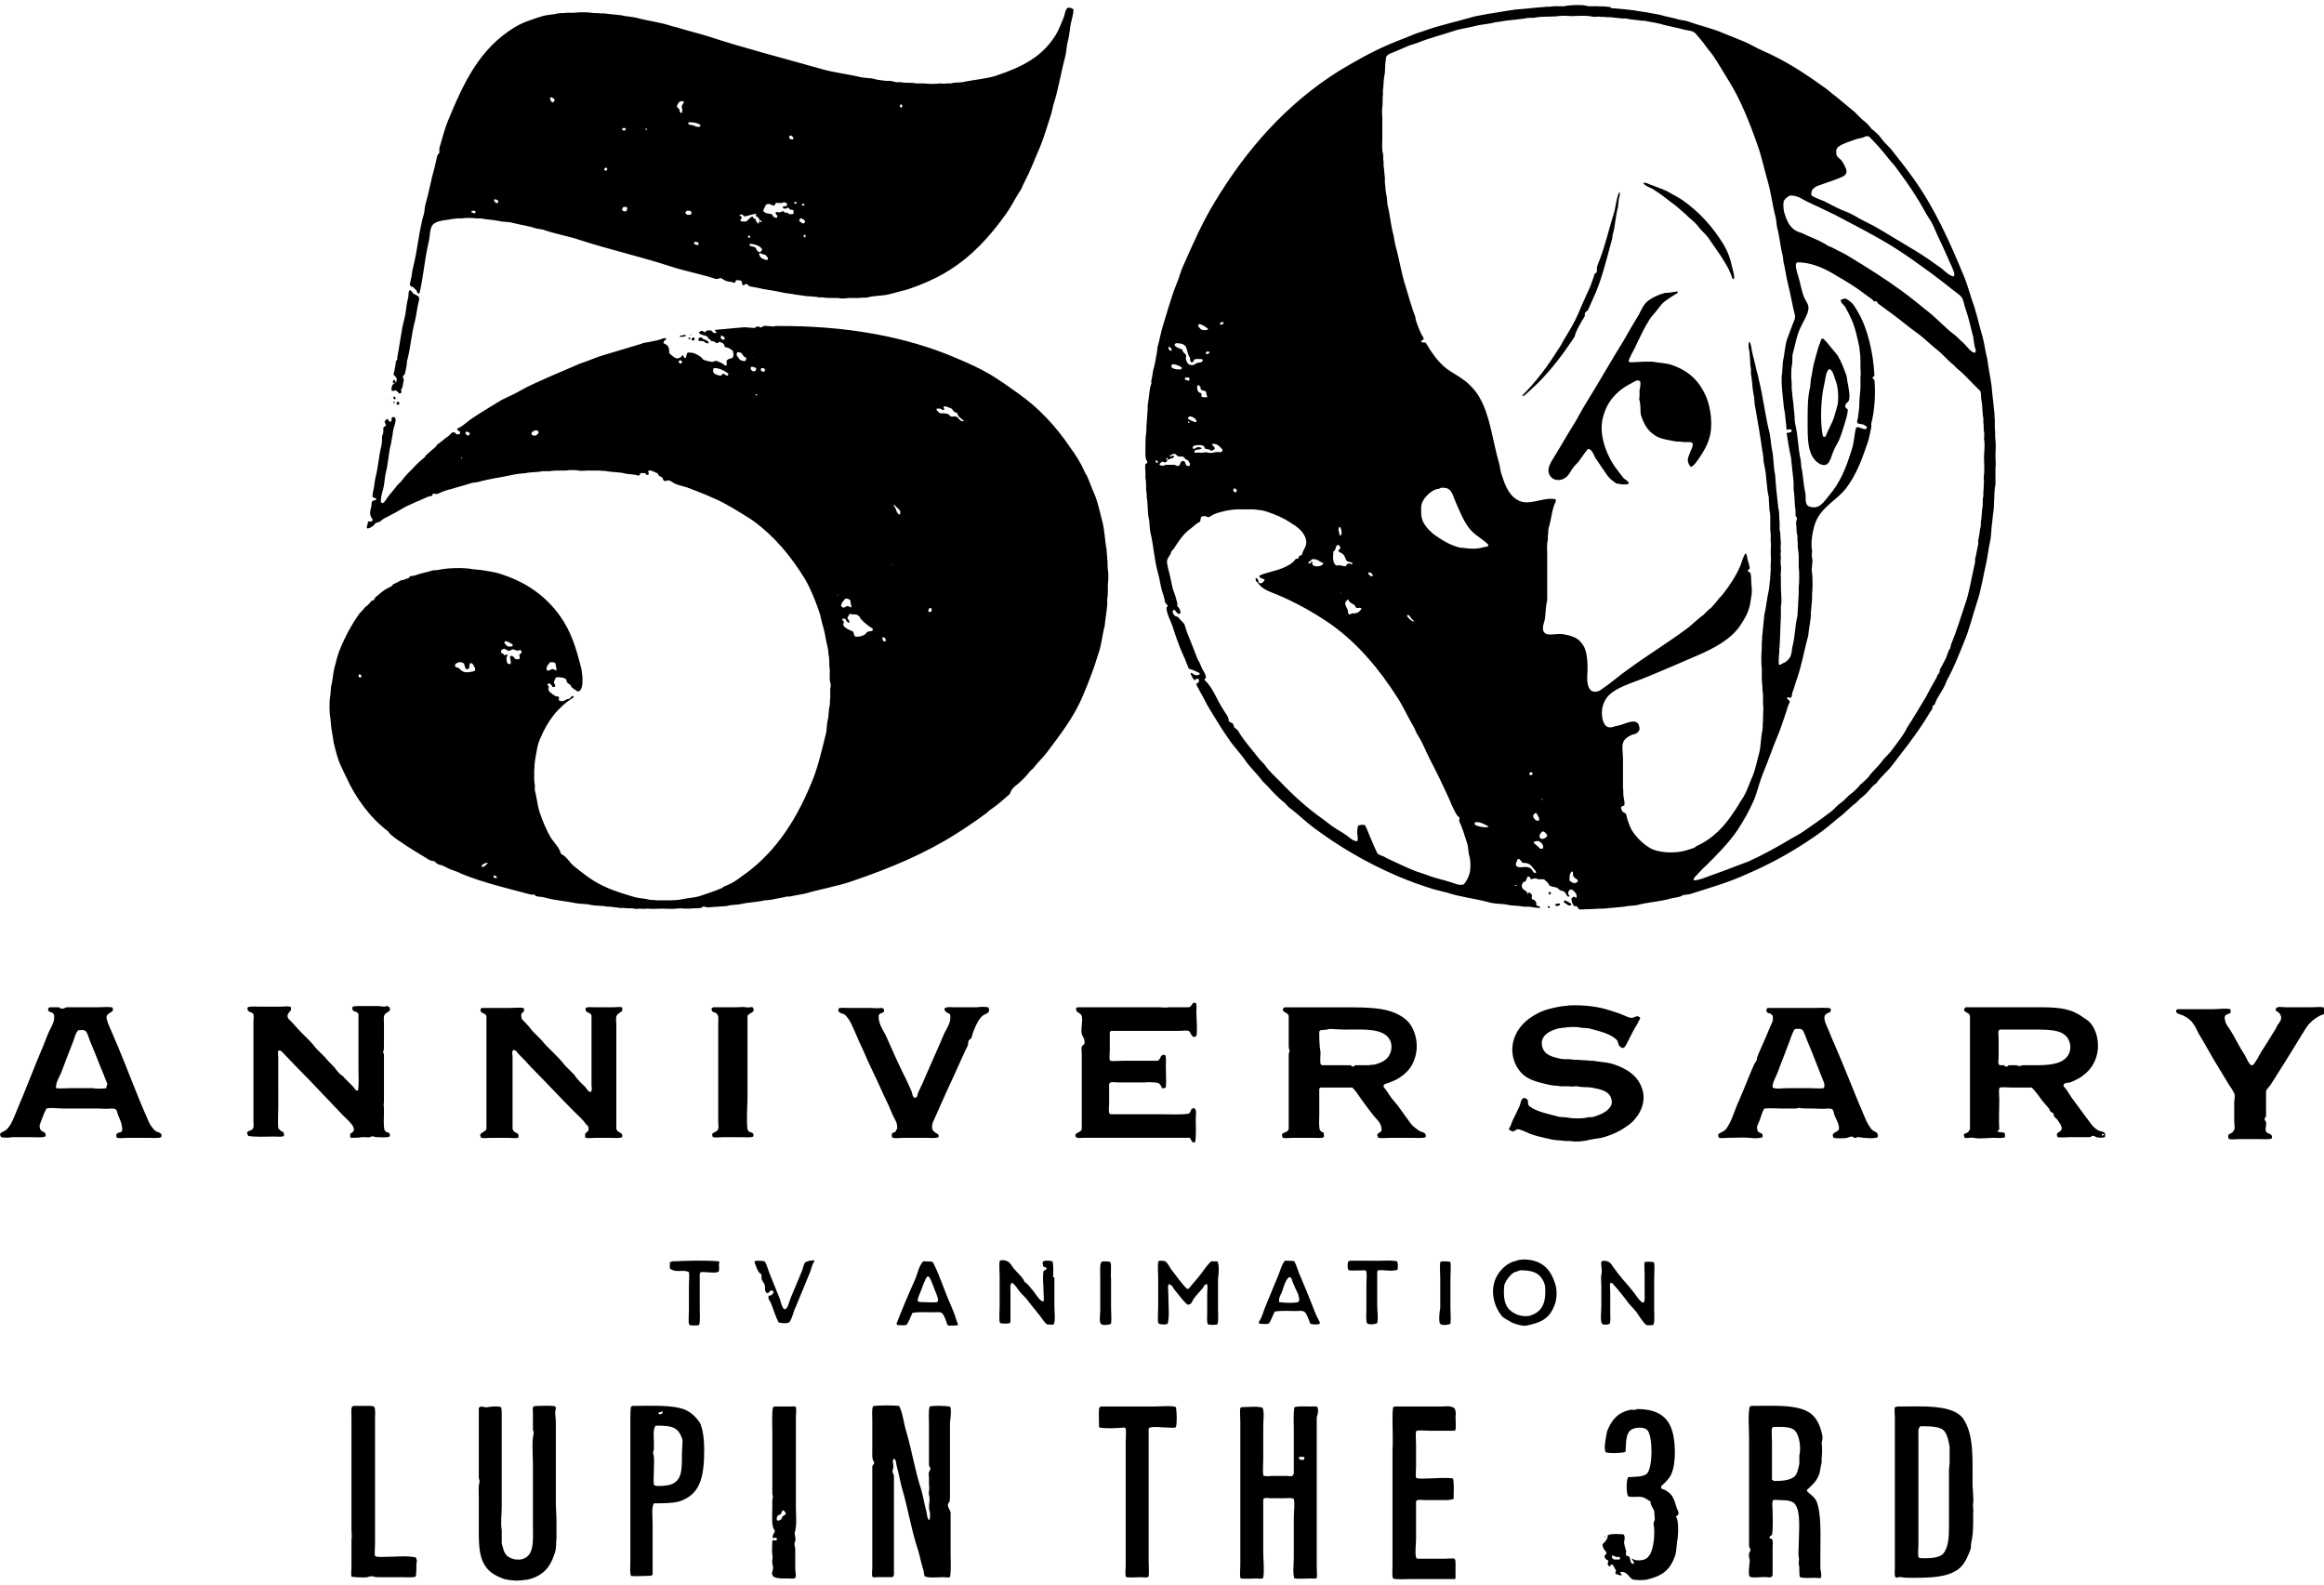 <?xml version="1.0" encoding="utf-8"?>
<!-- Generator: Adobe Illustrator 24.3.0, SVG Export Plug-In . SVG Version: 6.00 Build 0)  -->
<svg version="1.1" id="レイヤー_1" xmlns="http://www.w3.org/2000/svg" xmlns:xlink="http://www.w3.org/1999/xlink" x="0px"
	 y="0px" viewBox="0 0 365 249" style="enable-background:new 0 0 365 249;" xml:space="preserve">
<style type="text/css">
	.st0{fill-rule:evenodd;clip-rule:evenodd;}
</style>
<g>
	<g>
		<g>
			<path class="st0" d="M303.1,111.9c0.1-0.2,0.3-0.4,0.4-0.6c0-0.1,0-0.3,0-0.4c0.1-0.1,0.4-0.2,0.4-0.4l0.3-0.7
				c0.3-0.5,0.6-1,0.9-1.5c0.3-0.5,0.5-1,0.7-1.5c1-1.8,1.8-3.8,2.6-5.8c0.9-2.1,1.4-4.3,2.1-6.4c0.7-2.1,1-4.3,1.5-6.4
				c0.2-1,0.3-2,0.5-2.9c0.3-1.1,0.2-2.3,0.4-3.3c0-0.4,0.1-0.8,0.1-1.1c0.3-1.5,0.1-3.5,0.4-4.8c0-0.9,0-1.7,0-2.6
				c0.1-0.5,0-1.3,0-1.9c0-0.7,0.1-1.7,0-2.4c-0.1-0.7,0-1.4-0.1-2c0-0.5,0-0.9,0-1.4c-0.1-0.4,0-0.8-0.1-1.2
				c-0.1-1.3-0.3-2.6-0.4-3.9c-0.2-1.5-0.5-2.9-0.7-4.4c-0.3-1.1-0.4-2.2-0.7-3.3c-0.6-2-1-4.1-1.7-5.9c-0.4-1.2-0.7-2.4-1.2-3.6
				c-2.3-5.6-4.7-10.9-8-15.5c-1-1.4-2.1-2.8-3.2-4.2c-0.5-0.7-1.2-1.2-1.7-1.9c-0.3-0.4-0.6-0.8-1-1.1c-0.2-0.2-0.4-0.4-0.6-0.5
				c-0.4-0.5-0.9-1.1-1.5-1.5c-0.4-0.4-0.8-0.8-1.2-1.2c-1-0.8-1.9-1.6-2.9-2.4c-0.7-0.5-1.4-1.2-2.2-1.7c-2.9-2.1-6-4.1-9.5-5.6
				c-0.9-0.4-1.7-0.9-2.6-1.3c-1.2-0.5-2.5-1-3.7-1.5c-1.7-0.7-3.5-1.1-5.2-1.7c-0.5-0.2-0.9-0.2-1.4-0.3c-1-0.3-2.2-0.5-3.2-0.8
				c-0.4-0.1-0.7-0.1-1.1-0.2c-0.9-0.2-2-0.3-3-0.5c-0.3,0-0.7-0.1-1-0.1c-0.6-0.1-1.3-0.1-1.9-0.2h-0.5C253,1,252.4,1.1,251.9,1
				h-0.8c-0.6-0.1-1.3,0.1-2-0.1c-0.8-0.2-2.2-0.1-3.1,0c-0.3,0.2-1.6,0-2.1,0.1c-0.4,0.1-1,0-1.4,0.1c-1.5,0.1-3,0.3-4.5,0.4
				c-1.5,0.2-3,0.5-4.4,0.7c-0.9,0.2-1.9,0.3-2.8,0.6c-2.4,0.7-4.8,1.2-7,2c-0.5,0.2-1,0.3-1.5,0.5c-1.4,0.6-2.8,1.1-4.2,1.7
				c-2.8,1.2-5.4,2.7-7.9,4.2c-8.1,5.1-14.4,12.2-19.4,20.5c-1.9,3.1-3.4,6.5-4.9,9.9c-0.5,1-0.7,2.1-1.2,3.2
				c-0.8,2-1.4,4.3-2.1,6.5c-0.3,1-0.5,2.2-0.8,3.2c0,0.3-0.1,0.6-0.1,0.9c-0.2,0.9-0.3,1.9-0.6,2.8c-0.1,0.5-0.1,0.8-0.2,1.3
				c0,0-0.1,0.3-0.1,0.3c0,0.1,0.1,0.4,0,0.5c-0.3,0.8-0.3,2-0.5,3c-0.1,0.5,0,1-0.1,1.5c0,0.6-0.1,1.1-0.1,1.7
				c-0.1,0.5,0,1.1-0.1,1.6c-0.1,0.6-0.1,1.5-0.1,2.2c0,0.8-0.1,1.8,0.3,2.2c0,0.3-0.2,0.3-0.3,0.4c-0.1,0.2,0,1.1,0,1.3v0.9
				c0.2,0.8,0,1.7,0.2,2.5v0.5c0.2,1,0.1,2.2,0.3,3.2c0.2,0.8,0.1,1.6,0.3,2.4c0.5,2.1,0.6,4.4,1.2,6.4c0.3,1.1,0.4,2.3,0.8,3.3
				c0.3,0.9,0.1,1.2,0.7,1.7c0,0.2-0.1,0.2-0.2,0.3c0,0.9,0.6,2,0.9,2.8c0.6,1.9,1.2,3.6,2,5.3c0.2,0.5,0.4,1,0.6,1.5
				c0.6,0.2,1.1,0.4,1.7,0.7c0,0.2,0,0.2-0.1,0.3c-0.5,0.1-0.8,0-1.1-0.3c-0.1,0-0.2,0-0.2,0c0,0.3,0.4,1,0.6,1.1c0,0,0,0,0.1,0
				c0.1-0.1,0.2-0.2,0.2-0.2c0.2,0,0.2,0,0.4,0.1c0,0.1,0,0.3,0,0.4c-0.1,0.1-0.3,0.2-0.4,0.3c0,0.4,0.4,0.7,0.5,1.1
				c0.5,0.8,0.9,1.7,1.3,2.4c1.1,1.8,2.1,3.5,3.3,5.2c0.8,1.2,1.9,2.3,2.7,3.5c0.8,1.1,1.8,2,2.6,3.1c0.3,0.3,0.6,0.6,0.9,0.9
				c0.6,0.7,1.5,1.6,2.2,2.2c0.5,0.3,0.8,0.9,1.3,1.2c1.2,0.9,2.3,2,3.5,2.9c4,3,8.4,5.6,13.3,7.7c1.9,0.8,3.8,1.5,5.8,2.1
				c0.7,0.2,1.3,0.3,2,0.5c2.1,0.7,4.3,0.9,6.5,1.5c1,0.3,2,0.2,3,0.4c0.8,0.2,1.7,0.1,2.5,0.3c0.3,0,0.6,0,0.9,0
				c0.5,0.1,1.2,0.2,1.7,0.2c0,0,0,0,0,0c0-0.3-0.4-0.3-0.6-0.4c0-0.1,0-0.4-0.1-0.6c-0.1-0.2-0.4-0.3-0.6-0.4
				c-0.1-0.2,0.1-0.6-0.1-0.8c-0.1-0.1-0.2-0.1-0.2-0.2l-0.3,0c0,0.1,0,0.2,0,0.3c0,0,0,0,0,0c-0.1-0.1-0.1-0.3-0.2-0.4
				c-0.3-0.4-0.8-0.3-0.8-1.1c0.1-0.1,0.1-0.3,0.2-0.4c0.1-0.1,0.3-0.1,0.4-0.2c0.1-0.2,0.2-0.4,0.3-0.7c0.1,0,0.2-0.1,0.3,0
				c0.1,0.1,0.2,0.2,0.2,0.4c0.2,0,0.3-0.1,0.4-0.1c0.3-0.1,0.6,0,0.8,0.1c0.3,0,0.6,0,0.9,0c0.2,0.2,0.5,0.4,0.7,0.7
				c0.1,0.1,0.1,0.3,0.2,0.3c0.3,0.2,0.8,0.2,1.1,0.3c0.2,0.1,0.3,0.3,0.5,0.4c0.2,0.1,0.4,0.1,0.6,0.2c0.2,0.1,0.4,0.5,0.6,0.8
				c0.1,0,0,0,0.1,0c0.1,0,0.1,0,0.2,0c0-0.2-0.2-0.3-0.2-0.4c-0.1-0.3,0.2-0.6,0.3-0.7c0.1,0,0,0,0.1,0c0.4,0,1.1,0.8,0.9,1.2
				c0,0,0,0.1,0,0.1c-0.2,0-0.2-0.1-0.4-0.2c-0.1,0.1-0.3,0.2-0.4,0.3c0,0.5,0.2,0.9,0.4,1.2c0.1,0,0.4,0,0.5,0.1
				c0.2,0.1,0.1,0.3,0.3,0.4c0.2,0.1,0.7,0,1.1,0c0.9,0,1.8-0.1,2.8-0.1c1.1-0.1,2.1-0.2,3.2-0.3c0.7-0.2,1.5-0.1,2.2-0.3
				c1.6-0.4,3.3-0.5,4.8-0.9c0.6-0.2,1.2-0.2,1.8-0.4c0.1,0,0.3-0.2,0.4-0.2c0.4-0.1,0.8-0.1,1.2-0.2c3.1-1,6-1.8,8.8-3.1
				c4-1.7,7.7-3.8,11.1-6.2c1.2-0.8,2.3-1.8,3.4-2.7c1-0.7,1.7-1.6,2.7-2.3c0.2-0.2,0.5-0.5,0.7-0.7c0.7-0.5,1.3-1.2,1.8-1.8
				c0.2-0.2,0.4-0.4,0.7-0.6c0.7-1,1.7-1.8,2.4-2.7c1.6-2.1,3.3-4.2,4.8-6.5C302.4,113.1,302.7,112.5,303.1,111.9z M286.3,28.9
				c0.9-0.3,1.7-0.6,2.5-0.9c0.4-0.2,0.9-0.3,1.1-0.7c0.3-0.5-0.1-1-0.2-1.3c-0.1-0.2-0.2-0.4-0.4-0.7c-0.3-0.4-0.8-0.6-0.9-1.1
				v-0.7c0.1-0.1,0.2-0.4,0.4-0.5c0.7-0.5,1.8-0.8,2.6-1.1c0.5-0.2,1.2-0.2,1.6-0.5h0.5c1.1,1.1,2.1,2.2,3.1,3.5
				c0.3,0.4,0.8,0.9,1.1,1.3c1.1,1.5,2.2,3,3.2,4.6c0.8,1.2,1.4,2.5,2.2,3.7c0.6,0.9,0.9,1.9,1.4,2.9c0.7,1.4,1.3,2.9,2,4.4
				c0.1,0.2,0.6,1.3,0.4,1.5c0,0.1,0,0.1-0.1,0.1c-0.5,0-1.5-0.9-1.8-1.2c-1.4-1-2.8-2-4.3-2.9c-1.8-1.1-3.7-2.2-5.5-3.3
				c-1.3-0.8-2.6-1.3-3.9-2.1c-0.7-0.4-1.4-0.7-2.2-1c-0.9-0.4-1.8-0.9-2.6-1.3c-0.7-0.3-1.4-0.5-2-0.9
				C284.3,29.5,285.4,29.2,286.3,28.9z M280.2,31.5c0.2-0.4,0.5-0.5,0.9-0.8c1.4,0,1.9,0.6,2.8,1c1.5,0.7,3,1.4,4.4,2.1
				c3.2,1.7,6.4,3.3,9.4,5.2c1.9,1.2,3.8,2.6,5.6,3.9c1.2,0.9,2.4,1.8,3.5,2.7c0.3,0.2,1.1,0.8,1.3,1.1c0.3,0.4,0.4,1.3,0.6,1.8
				c0.5,1.4,0.8,2.9,1.2,4.4c0.1,0.5,0.2,1.7,0.4,2c0,0.2,0,0.4-0.1,0.5c-0.7,0-1.4-1.2-1.9-1.6c-0.5-0.4-0.9-0.9-1.3-1.2
				c-1.5-1.1-2.7-2.5-4.1-3.6c-1.4-1.1-2.8-2.3-4.2-3.3c-2.6-1.9-5.3-3.6-8.1-5.3c-0.9-0.6-1.9-1-2.8-1.5c-0.2-0.1-0.5-0.2-0.7-0.3
				c-0.6-0.4-1.4-0.8-2.1-1.1c-0.7-0.3-1.4-0.6-2-0.9c-0.3-0.1-0.7-0.2-1-0.4c-1-0.6-1.4-1.6-1.8-2.9
				C280.1,32.7,280,31.9,280.2,31.5z M214.9,90c0-0.1,0-0.1,0.1-0.1c0.4,0,0.4,0.2,0.6,0.4c0,0.2,0,0.2-0.1,0.2
				c-0.4,0-0.4-0.2-0.6-0.4C214.9,90.1,214.9,90,214.9,90z M212.8,95.1c0.1,0.2,0.1,0.3,0.3,0.4c0.1,0,0.4-0.1,0.6,0
				c0,0,0.1,0,0.1,0v0.2c-0.2,0.2-0.4,0.5-0.8,0.6c-0.4,0.1-0.7-0.1-0.9,0.2c-0.1,0-0.2,0-0.3-0.1c-0.1-0.1-0.1-0.3-0.1-0.5
				c-0.1-0.4-0.5-0.8-0.4-1.3c0.1-0.1,0.2-0.3,0.3-0.4h0.2C211.9,94.7,212.5,94.8,212.8,95.1z M210.3,82.8h0.2
				c0.2,0.4,0.3,0.9,0.1,1.3c-0.1,0-0.1,0-0.1,0c-0.2-0.1-0.1-0.3-0.2-0.5C210.2,83.3,210.2,83,210.3,82.8z M209.7,86.3
				c0.1-0.2,0.1-0.6,0.4-0.7c0.2-0.1,0.3,0.2,0.4,0.3c0,0.4-0.1,0.4-0.3,0.5c0,0.1,0,0.1,0,0.1c0.1,0.3,0.5,0.3,0.7,0.5
				c0.3,0.3,0.4,0.7,0.6,1.1c0.3,0.1,0.6,0.2,0.9,0.3c0,0.1,0,0.2,0,0.2c-0.2,0-0.3,0-0.4-0.1c-0.4,0-0.5,0.1-0.6,0.4
				c-0.3,0.1-0.7-0.1-0.9-0.1c-0.2-0.1-0.4,0.1-0.6,0c-0.5-0.2-0.6-1.1-0.5-1.7c0-0.2,0-0.3,0-0.5C209.5,86.6,209.7,86.4,209.7,86.3
				z M210.6,93.1c0,0,0,0.1,0,0.1c-0.1,0-0.1,0-0.1,0c0-0.1,0,0,0-0.1L210.6,93.1C210.5,93,210.5,93,210.6,93.1z M206.1,87.8
				c1,0,1,0.4,1.7,0.6c0,0.1,0,0,0,0.1c0,0.4-1.2,0.6-1.5,0.3c-0.1,0-0.1,0-0.2-0.2c0-0.1,0-0.1,0-0.2c0-0.1,0-0.1,0-0.2
				c-0.2,0-0.2,0.1-0.3,0.3c-0.1,0-0.2,0-0.2,0h-0.1c0-0.1,0,0,0-0.1C205.6,88.1,205.9,88.1,206.1,87.8z M193.8,76.7
				c0.2,0,0.6,0.2,0.4,0.5c-0.2,0.3-0.4,0-0.5-0.1C193.7,76.8,193.7,76.8,193.8,76.7z M191.8,50.6h0.4c0,0,0,0.1,0,0.1c0,0,0,0,0,0
				h0c-0.1,0.2-0.2,0.2-0.3,0.3c-0.2,0-0.2,0-0.3-0.1C191.6,50.7,191.7,50.7,191.8,50.6z M190.2,70.8c0.3,0,0.4-0.2,0.6-0.3
				c0-0.3-0.3-0.5-0.4-0.6c0-0.1,0-0.1,0-0.1c0-0.1,0-0.1,0.1-0.1c0.8,0,1.1,0.5,1.5,0.9c0,0.3-0.1,0.3-0.2,0.4c-0.2,0-0.6,0-0.9,0
				c-0.3,0.1-0.7,0.2-1.1,0.1c-0.5-0.1-0.4-0.1-0.9,0c-0.1,0-0.4,0-0.4,0c-0.4-0.1-1,0.2-0.9-0.2c0.1-0.4,0.7-0.2,1-0.4
				c0,0,0.1,0,0.1,0c0-0.2,0-0.2-0.2-0.2c-0.2-0.2-0.7,0-0.9,0.2c-0.2,0-0.2-0.1-0.3-0.1c0-0.2,0.1-0.2,0.2-0.4
				c0.5-0.1,1.3-0.2,1.6,0.1c0.1,0.1,0.1,0.4,0.3,0.4c0.1,0,0.3,0.1,0.4,0.1C189.9,70.5,190.1,70.7,190.2,70.8z M186.6,66.2h0.2
				c0,0,0,0,0,0c0,0.1,0,0.2,0,0.2c-0.1,0-0.2,0-0.2,0C186.6,66.4,186.6,66.4,186.6,66.2z M186.1,59.6
				C186.1,59.5,186.1,59.6,186.1,59.6c0-0.3,0-0.2,0.1-0.3h0.5c0.1,0.1,0,0,0.1,0.1c0,0.1,0,0,0,0.1c0,0.2,0,0.2-0.1,0.3
				C186.4,59.7,186.3,59.7,186.1,59.6z M186.6,65.8c0-0.3,0.1-0.3,0.2-0.4c0.6,0,0.8,0.3,1.1,0.6c0,0.1,0,0.1,0,0.2v0.1
				C187.5,66.3,187,66,186.6,65.8z M188.1,60.5h0.2c0.1,0.1,0.1,0.2,0.2,0.2c0.1,0.1,0,0.3,0.1,0.4c0.1,0.3,0.6,0.2,0.8,0.4
				c0.1,0.2,0,0.5,0.2,0.7c0,0.2,0,0.2-0.1,0.2c-0.3,0-0.6,0-0.8-0.1c0-0.1,0-0.4,0-0.5c-0.1-0.1-0.3-0.1-0.4-0.2
				C188.1,61.5,187.9,60.9,188.1,60.5z M189.9,55.5c-0.1,0-0.1,0-0.2,0.1c-0.3,0-0.4,0-0.3-0.2c0-0.1,0.1-0.1,0.2-0.2h0.2
				c0,0,0.1,0.1,0.2,0.1C189.9,55.4,189.9,55.4,189.9,55.5z M188.2,51c0.1,0,0.1,0,0.1-0.1c0.5,0,1.1,0.5,1.4,0.7
				c0,0.1,0,0.2-0.1,0.2c-1,0.2-1.1-0.2-1.5-0.7C188.2,51.2,188.2,51.1,188.2,51z M184.5,54.1c0-0.1,0.1-0.1,0.2-0.2
				c2.2,0,1.4,1.2,2.2,2.3c0,0.4,0,0.5,0.2,0.7c0.3,0,0.4-0.1,0.4-0.4c0.1,0,0.1,0,0.2-0.1c0.4,0,1-0.1,1.2,0.1
				c0,0.5-0.5,0.4-0.9,0.5c-0.2,0.1-0.3,0.2-0.5,0.3c-0.2,0.1-0.7,0-0.8-0.1c-0.2-0.1-0.6-0.8-0.4-1.2c0-0.6-0.5-0.4-0.6-1.1
				C185.4,54.8,184.3,54.4,184.5,54.1z M184.2,57.2c0.5,0,1.1,0.3,1.4,0.5c0,0.2,0,0.2-0.1,0.3c-0.5,0.1-1.8-0.1-1.5-0.6
				C184.1,57.2,184.1,57.2,184.2,57.2z M183.5,54.5c0.1,0,0.2,0,0.2,0c0.2,0.1,0.2,0.2,0.3,0.3c0,0.1,0,0.2,0,0.3
				c-0.3,0-0.4-0.2-0.5-0.4C183.5,54.6,183.5,54.6,183.5,54.5z M183.1,72.1c0.1-0.1,0.1-0.1,0.2-0.2h0.1c0,0,0,0,0,0
				C183.4,72.2,183.3,72.3,183.1,72.1L183.1,72.1L183.1,72.1z M181.8,72.7C181.8,72.7,181.8,72.7,181.8,72.7c-0.2,0-0.2-0.1-0.3-0.2
				c0-0.1,0-0.1,0-0.2h0.2c0,0.1,0.1,0.2,0.2,0.2C181.8,72.7,181.8,72.7,181.8,72.7z M182.1,73c0-0.2,0.2-0.3,0.4-0.5
				c0.2,0,0.4,0.2,0.6,0.1c0.2-0.1,0.2-0.3,0.3-0.4c0.2-0.1,0.7-0.2,1-0.4c0-0.2,0-0.2-0.1-0.2c-0.2,0-0.3,0-0.4,0.1
				c-0.1,0-0.1,0-0.2,0c0.1-0.3,0.3-0.2,0.5-0.4h0.4c0.5,0.5,0.4,0.4,1.2,0.4c0.1,0.1,0.3,0.3,0.4,0.4c0.1,0.1,0.2,0.1,0.4,0.2
				c0.1,0.2,0.2,0.4,0.3,0.5c0,0.2,0,0.2-0.1,0.4c-0.9,0-0.4-0.6-0.9-0.8c-0.1,0-0.1,0-0.2,0c-0.4,0.2-0.2,0.2-0.4,0.6
				c-0.1,0.1-0.2,0.1-0.2,0.2c-0.3,0-0.4-0.1-0.6-0.2H184c-0.3,0-0.6,0-0.9,0C182.7,73.2,182.4,73.2,182.1,73z M230.8,137.2
				c-0.2,0.7-0.5,1.2-0.9,1.7c-0.7,0.2-1.3-0.1-1.9-0.3c-1.2-0.4-2.3-0.6-3.4-1c-1-0.4-1.9-0.6-2.8-1c-1-0.4-2-0.9-2.9-1.3
				c-0.6-0.3-1.1-0.5-1.6-0.8c-0.3-0.1-0.6-0.2-0.9-0.4c-0.2-0.2-0.4-0.9-0.6-1.2c-0.3-0.8-0.7-1.6-1-2.4c-0.1-0.3-0.3-0.6-0.4-0.9
				c-0.3-0.1-0.8-0.1-1.1,0.1c-0.1,0.3-0.2,1-0.1,1.4c0,0.2,0.1,0.7,0,0.9c0,0,0,0.1,0,0.1c-0.6,0.1-1.3-0.6-1.7-0.9
				c-0.7-0.5-1.5-0.9-2.2-1.4c-0.5-0.4-1.1-0.8-1.6-1.2c-2.4-1.7-4.6-3.7-6.6-5.8c-0.8-0.8-1.7-1.6-2.4-2.6c-0.3-0.4-0.7-0.7-1-1.1
				c-1-1.3-2.1-2.5-3-3.9c-0.1-0.2-0.2-0.4-0.4-0.6c-0.1-0.1-0.2-0.2-0.4-0.3c-0.1-0.1-0.1-0.3-0.2-0.5c-0.1-0.3-0.4-0.3-0.7-0.5
				c0-0.8-0.6-1.3-0.9-1.9c-1-1.5-1.6-3.4-2.9-4.6c0-0.2,0-0.2,0.2-0.3c0-0.7-0.5-1.2-0.7-1.7c-0.1-0.2-0.1-0.3-0.2-0.5
				c-0.1-0.3-0.4-0.7-0.5-1c-0.5-1.3-1-2.6-1.5-3.8c-0.2-0.5-0.3-1-0.5-1.5c-0.1-0.1-0.9-1-1-1.1c-0.2-0.1-0.4-0.1-0.5-0.2
				c-0.1-0.1-0.2-0.3-0.3-0.4c0-0.1,0-0.3,0-0.4c0.2-0.4,0.6,0.3,0.7,0.4c0.1,0.1,0.2,0.1,0.3,0.1c0.2,0,0.1-0.1,0.2-0.1
				c0-0.3-0.1-0.7-0.3-0.9c-0.1-0.1-0.1-0.1-0.2-0.2c0-0.2,0-0.4,0-0.5c-0.2-0.7-0.4-1.5-0.7-2.2c-0.2-0.8-0.3-1.5-0.5-2.3
				c-0.1-0.4-0.5-1.7-0.4-2.2c0.1-0.4,0.4-0.7,0.6-1.1c0-0.1,0-0.2,0.1-0.3c0.1-0.2,0.3-0.3,0.4-0.5c0.7-1.1,1.5-2.3,2.5-3
				c0.4-0.3,0.7-0.6,1.1-0.9c0.2-0.1,0.4-0.2,0.5-0.3c0-0.2,0.1-0.4,0.1-0.6c0.1-0.1,0.2-0.2,0.2-0.2c0.1,0,0.4-0.1,0.6,0
				c0.1,0,0.3,0.2,0.5,0.1c0.2-0.1,0.5-0.3,0.7-0.4c0.6-0.3,1.3-0.4,2-0.6c0.6-0.1,1.2-0.2,1.9-0.2c0.8,0,1.6,0,2.4,0
				c0.6,0.1,1.3,0.1,1.9,0.3c1.5,0.5,2.7,1,3.9,1.8c1,0.6,2.1,1.4,2.4,2.6c0.3,1.1-0.5,1.6-0.6,2.4c-0.2,0.1-0.4,0.2-0.5,0.3
				c-0.1,0.1,0,0.2-0.1,0.3c-0.1,0.1-0.3,0-0.4,0.1c-0.2,0.2-0.4,0.5-0.7,0.7c-0.4,0.3-0.9,0.5-1.3,0.7c-1.2,0.5-2.6,0.7-3.7,1.2
				c0,0.1,0,0.1,0,0.2c0.1,0.2,0.5,0.3,0.8,0.4c0,0.4-0.6,0.8-0.9,0.5c-0.1-0.1,0-0.2-0.1-0.4c0-0.1-0.2-0.2-0.2-0.3
				c-0.2,0-0.2,0-0.2,0.1c0,0.5,0.3,0.5,0.4,0.7c0.7,1,1.8,1.3,3,1.8c3.1,1.3,5.9,2.9,8.5,4.7c4.2,3,7.6,7.1,10.4,11.5
				c0.9,1.4,1.6,3,2.5,4.5c0.3,0.5,0.4,1,0.7,1.4c0.7,1.1,1.2,2.4,1.8,3.6c1.1,2.1,2.2,4.4,3.2,6.6c0.3,0.8,0.7,1.6,1.1,2.3
				c0.1,0.1,0.3,0.3,0.4,0.4c0.1,0.2-0.1,0.3,0,0.6c0.5,1.1,0.9,2.4,1.3,3.7c0.1,0.5,0.1,0.9,0.2,1.5C231,135,231,136.5,230.8,137.2
				z M221,96.8c0-0.1,0-0.2,0-0.2c0.1,0,0.2,0,0.2,0c0.3,0.1,0.4,0.7,0.9,0.9v0.1C221.6,97.6,221.3,97.1,221,96.8z M233.7,129.9
				c-0.7,0.1-1.3-0.1-1.7-0.2c-0.2-0.1-0.5-0.2-0.4-0.4c0-0.1,0.1-0.1,0.2-0.2c0.8,0,1.4,0.4,2,0.7
				C233.7,129.8,233.7,129.9,233.7,129.9z M233.7,85.8c-0.4,0.1-0.9,0.2-1.4,0.3c-0.5,0.1-1.4,0.1-2,0c-0.5-0.1-0.9,0-1.4-0.2
				c-1.3-0.4-2.3-1-3.3-1.7c-0.5-0.3-0.9-0.7-1.3-1.1c-0.7-0.9-1.1-1.3-1.1-2.9c0-0.4,0-0.8,0.1-1.1c0.3-0.9,1.2-1.8,2.1-2.2
				c0.3-0.1,0.7-0.1,0.9-0.3c0.5,0,0.9,0,1.2,0.2c0.6,0.4,0.8,1.3,1.1,2c0.6,1.4,1.2,2.9,2.1,4.1c0.8,1.1,2,1.6,3,2.6
				C233.8,85.6,233.7,85.7,233.7,85.8z M238.1,139.1c-0.2,0-0.1,0-0.2,0c0,0,0,0,0-0.1c0,0,0.1,0,0.1,0c0,0,0,0,0.1,0c0,0,0,0,0.1,0
				V139.1z M241.2,137.1c-0.4,0-0.4-0.2-0.6-0.5c-0.1-0.2-0.5-0.4-0.7-0.4c-0.4-0.2-2.3,0.5-1.7-0.9c0.1-0.1,0.1-0.3,0.2-0.4h0.2
				c0.2,0.2,0.4,0.4,0.5,0.6c1.5,0,1.4,0.7,2.1,1.3C241.3,137.1,241.2,137.1,241.2,137.1z M240.2,121.5c0-0.1,0.1-0.1,0.1-0.2h0.3
				c0,0,0.1,0.1,0.1,0.1c0,0.2,0,0.2-0.1,0.3C240.4,121.8,240.1,121.7,240.2,121.5z M242.3,133.2c0,0,0,0.1,0,0.1
				c-0.1,0-0.2,0-0.4,0c-0.3-0.3-0.6-0.6-1-0.9c0-0.1,0-0.1,0-0.2c0.1,0,0.2,0,0.3-0.1h0.5c0.1,0.1,0.3,0.2,0.4,0.3
				c0.1,0.1,0.1,0.2,0.2,0.3C242.4,133,242.4,133.1,242.3,133.2z M240.8,128.3c0-0.2,0-0.3,0.1-0.4c0.1-0.1,0.1-0.1,0.2-0.2h0.2
				c0.1,0.2,0.6,0.9,0.4,1.1c0,0,0,0.1,0,0.1c-0.1,0,0,0-0.1,0C241.1,128.9,241,128.6,240.8,128.3z M242,131.7
				c-0.5-0.3,0-0.9,0.2-1.1h0.3c0.2,0.2,0.5,0.4,0.5,0.7C242.9,131.5,242.4,131.9,242,131.7z M242.1,125.6c0-0.1,0-0.1,0.1-0.1
				c0,0,0.1,0,0.1,0c0,0,0,0.1,0,0.1C242.2,125.6,242.2,125.6,242.1,125.6L242.1,125.6z M247.8,138.4c-0.1,0.2-0.2,0.2-0.4,0.3
				c-0.5,0-0.6-0.2-0.9-0.4c0-0.7,0-1,0.3-1.4h0.2c0.1,0.2,0,0.4,0.1,0.7C247.2,137.9,247.9,138.1,247.8,138.4z M265,133.5
				c-1.8,0.6-4.6,0.5-6-0.4c-1.1-0.7-2-1.6-2.7-2.7c-0.3-0.5-0.5-1.1-0.7-1.7c-0.1-0.3-0.1-0.5-0.2-0.8c-0.1-0.2-0.2-0.2-0.4-0.3
				c-0.2-0.1-0.3-0.4-0.4-0.6c0-0.1,0-0.2,0-0.2c0.1-0.2,0.3-0.2,0.5-0.3c0.1-0.3,0-0.9-0.1-1.3c-0.1-0.5,0-1-0.1-1.5
				c0-1.5,0-3.1,0-4.6c0-0.7-0.2-1.8,0-2.4c0.2-0.7,0.8-1,1.4-1.3c0.3-0.1,0.6-0.1,0.8-0.3c0.2-0.1,0.3-0.4,0.4-0.5
				c0-1.8-1.4-1.3-2.5-0.9c-0.5,0.2-1,0.3-1.5,0.4c-0.2,0.1-0.6,0.2-0.9,0.1c-0.9-0.2-1.2-2-0.9-3.2c0.1-0.4,0.3-0.9,0.5-1.2
				c1.1-1.8,4.4-2.6,6.5-3.5c2.7-1.1,5.4-2.3,8-3.4c2.5-1.1,5-2.4,6.5-4.5c0.6-0.9,1.2-1.8,1.5-2.9c0.2-0.5,0.2-1,0.3-1.5
				c0.1-0.5,0.2-1.3,0.1-1.9c-0.1-0.6,0-1.7-0.2-2.1c-0.1-0.2-0.3-0.2-0.4-0.3c0-0.2,0.2-0.3,0.3-0.4c0-0.5-0.2-0.9-0.3-1.3
				c-0.1-0.4-0.1-0.8-0.3-1.1c-0.3,0.1-0.7,1.5-0.8,1.8c-0.7,1.7-1.7,3.2-2.8,4.6c-0.2,0.3-0.5,0.5-0.7,0.8c-0.5,0.6-1,1.3-1.6,1.7
				c-0.3,0.3-0.5,0.5-0.8,0.8c-1,0.7-1.8,1.6-2.8,2.3c-3,2.2-6.1,4.1-9.1,6.3c-1.3,0.9-2.5,2-3.7,2.8c-0.3,0.2-0.9,0.8-1.7,0.6
				c-0.8-0.2-1-1.5-0.9-2.7c0.1-1.5,0-3.3-0.5-4.3c-0.7-1.3-1.6-1.7-3.3-2c-1.1-0.2-2.7,0.5-3.1-0.5c-0.2-0.6,0.1-1.3,0.2-1.7
				c0.2-1,0.1-2,0.4-3.1c0-1,0-2,0-2.9v-4.2c0-0.8-0.1-1.7,0.1-2.4v-0.6c0.1-0.5,0-1,0.2-1.5c0.3-1.1,0.4-2.1,0.7-3.1
				c0.1-0.4,0.5-0.9,0.3-1.2c-2-0.4-4.2,1.2-6,0.1c-1.4-0.8-2-2.5-2.5-4.1c-0.2-0.6-0.2-1.2-0.4-1.8c-1-3.5-1.4-7.5-3.1-10.3
				c-0.6-1-1.5-2-2.5-2.7c-0.8-0.6-1.8-1.1-2.6-1.7c-1.4-1.1-2.4-2.6-3.3-4.1c-0.3,0-0.5,0-0.7-0.1c0-0.2,0.2-0.3,0.4-0.4
				c0-0.4-0.3-0.6-0.4-0.9c-0.3-0.6-0.5-1.2-0.7-1.7c-0.1-0.3-0.2-0.6-0.2-0.9c-0.6-1.5-1-3.1-1.5-4.7c-0.7-2.1-1-4.3-1.6-6.4
				c-0.2-0.7-0.2-1.3-0.4-2c-0.4-1.5-0.5-3.1-0.9-4.6c0-0.4-0.1-0.8-0.1-1.2c-0.2-0.7-0.2-1.6-0.3-2.3c0-0.3,0-0.5,0-0.8
				c-0.1-0.6-0.1-1.3-0.2-1.8v-0.6c-0.1-0.4,0-0.9-0.1-1.3c-0.2-0.7-0.1-1.7-0.1-2.4v-3.2c0-0.5-0.1-1.1,0-1.6c0.1-0.7,0-1.4,0.1-2
				v-0.7c0.1-0.7,0.1-1.5,0.2-2.2c0.2-0.8,0.1-1.6,0.2-2.3c0.1-0.3,0-0.7,0.2-0.9c0.3-0.4,0.9-0.5,1.3-0.7c0.7-0.3,1.4-0.6,2.1-0.9
				c0.5-0.2,1-0.3,1.5-0.5c1.7-0.7,3.7-1.2,5.5-1.8c1.1-0.4,2.3-0.5,3.4-0.8c1.1-0.3,2.2-0.3,3.2-0.6c0.3,0,0.5-0.1,0.8-0.1
				c1.4-0.3,3-0.3,4.4-0.6c0.3,0,0.6,0,0.9,0c1.3-0.3,2.7-0.1,4.1-0.3c0.5-0.1,2.1,0.1,2.4,0c0.7,0,1.9-0.1,2.6,0.1
				c0.3,0.1,0.8,0,1.1,0c0.5,0.1,0.9,0,1.3,0.1h0.6c0.5,0.1,1.2,0.1,1.7,0.2c0.2,0,0.5,0,0.7,0c0.7,0.2,1.5,0.2,2.1,0.3
				c0.4,0.1,0.7,0,1,0.1c0.9,0.2,1.9,0.3,2.8,0.6c1.2,0.3,2.3,0.5,3.4,0.8c0.5,0.1,1,0.1,1.4,0.4c0.2,0.1,0.3,0.3,0.4,0.4
				c0.4,0.5,0.9,1,1.3,1.6c0.4,0.6,0.9,1.1,1.3,1.7c0.8,1.2,1.5,2.4,2.3,3.7c1.9,3,3.3,6.5,4.6,10.2c0.7,1.9,1.1,4,1.7,6
				c0.5,1.8,0.7,3.7,1.2,5.5c0.1,0.5,0.1,1,0.2,1.5c0.4,1.4,0.5,3.1,0.9,4.5c0,0.3,0.1,0.6,0.1,0.9c0.3,1.1,0.4,2.3,0.7,3.4
				c0.4,1.6,0.7,3.4,1.1,5c0.1,0.6-0.2,1-0.3,1.3c-0.3,0.8-0.6,1.6-0.9,2.4c-0.4,1.2-0.4,2.4-0.7,3.7c0,0.6-0.1,1.1-0.1,1.7
				c-0.2,0.8,0,2.9,0.1,3.7c0.1,0.7,0.1,1.3,0.2,1.9c0.2,0.8,0.2,1.6,0.3,2.3c0.1,0.3,0,0.6,0.1,0.9c0,0,0,0.1,0,0.1
				c0.3,0,0.5-0.2,0.7,0c0.1,0,0.1,0,0.1,0.1c0,0.4-0.5,0.3-0.8,0.4c0.2,1.3,0.4,2.6,0.7,3.9c0.1,1.3,0.3,2.6,0.4,3.9
				c0,0.4,0,0.8,0,1.1c0.2,1,0.1,2.2,0.3,3.2c0,0.3,0,0.6,0,0.9c0,0.1,0.2,0.2,0.2,0.3c0.1,0.3-0.2,0.6-0.1,1c0.1,0.6,0,1.3,0.2,1.8
				v0.7c0.1,0.5,0,1.1,0.1,1.6c0.1,0.4,0.1,1,0.1,1.3v1.3c0.1,0.6,0.1,2.6,0,3.2V93c0,0.7-0.1,1.5-0.1,2.2c-0.1,0.6,0,1.3-0.2,2
				c-0.3,1.4-0.3,3-0.7,4.4c-0.1,0.5-0.1,1.1-0.3,1.5c-0.2,0.4-0.6,0.8-1,1c-0.2,0.1-0.4,0.1-0.5,0.3c-0.1,0-0.2,0-0.2,0
				c0,0-0.1,0-0.1,0c-0.1-0.4,0-1.1,0-1.5c0.1-0.5,0-1,0.1-1.4c0.1-1.5,0.1-3,0.2-4.6v-1.7c0.2-0.8,0-2.1,0-3v-1.5
				c-0.1-0.5,0.1-1.3,0-1.9c-0.1-0.4,0-0.9,0-1.3c-0.1-0.3,0-0.7,0-1.1c-0.1-0.3,0-0.8,0-1.1c-0.1-0.6,0-1.4-0.2-2.1
				c0-0.4,0-0.8,0-1.2c-0.1-0.7,0-1.5-0.2-2.2c-0.2-1.7-0.4-3.5-0.5-5.2c-0.3-1.3-0.2-2.7-0.5-4c-0.2-1-0.2-2.1-0.5-3.1
				c-0.6-2.5-0.9-5.2-1.5-7.6c-0.1-0.3-0.1-0.6-0.2-0.9c-0.3-1-0.5-2.2-0.8-3.2c-0.2-0.7-0.2-1.5-0.5-2.1c-0.1,0-0.1,0-0.1,0
				c-0.1,0.2-0.1,0.9,0,1.2c0.2,1,0.1,2.1,0.3,3.1c0,0.2,0,0.5,0,0.7c0.2,1,0.2,2.2,0.4,3.2c0.2,0.7,0.1,1.5,0.3,2.2
				c0.4,2.3,0.8,4.6,1.1,6.8c0.2,0.7,0.1,1.4,0.3,2.2c0.4,1.6,0.3,3.4,0.7,5c0,0.7,0.1,1.4,0.1,2c0.3,1.1,0,2.5,0.2,3.7V85
				c0.1,0.5,0,1.2,0,1.7c0,0.6,0.1,1.3,0,1.9v0.8c0,0.6-0.1,1.2-0.1,1.7c-0.1,0.5-0.1,1.1-0.2,1.6c-0.3,1.3-0.4,2.6-0.7,3.9
				c-0.1,1-0.2,2-0.3,3c-0.1,0.4,0,0.9-0.1,1.3v1c-0.1,0.6-0.1,2.5,0,3.1v0.9c0,0.6,0,1.3,0.1,1.9v0.6c0.1,0.4,0.1,0.9,0.1,1.3v0.9
				c0.1,0.5,0,1.3,0,1.9v0.7c-0.1,0.5,0,1-0.1,1.5c-0.3,1.3-0.2,2.7-0.6,3.9c-0.3,1.1-0.5,2.2-0.9,3.2c-0.5,1.1-0.9,2.4-1.5,3.4
				c-0.5,0.7-0.9,1.5-1.4,2.2c-1.5,2.3-3.3,4.3-6,5.5C266.2,133.2,265.6,133.3,265,133.5z M297.2,117.7c-0.4,0.6-1,1.1-1.5,1.7
				c-0.7,1-1.6,1.7-2.3,2.7c-0.4,0.4-0.8,0.8-1.2,1.1c-0.4,0.5-0.9,1-1.4,1.4c-0.6,0.4-1.1,1.1-1.7,1.5c-0.6,0.4-1.1,1.1-1.7,1.5
				c-1.3,1-2.6,1.9-3.9,2.8c-0.8,0.6-1.7,1-2.5,1.5c-2,1.2-4.2,2.4-6.4,3.4c-0.8,0.3-1.6,0.6-2.4,0.9c-1.5,0.6-3,1.1-4.6,1.7
				c-0.3,0.1-1.4,0.5-1.6,0.3H266c0-0.1,0,0,0-0.1c0.1-0.4,0.4-0.5,0.6-0.8c0.5-0.5,0.9-1,1.4-1.4c1.7-1.7,3.4-3.4,4.8-5.4
				c1-1.5,1.9-3.1,2.7-4.9c0.5-1.3,0.8-2.6,1.3-3.9c0.8-1.9,1.5-4,2.3-5.9c0.5-1.2,0.9-2.4,1.3-3.6c0.2-0.5,0.4-1.5,0.7-1.9
				c0-0.3-0.2-0.4-0.4-0.5c0-0.1,0-0.2,0-0.2v-0.1c0.2,0,0.2,0,0.4,0.1c0.4,0,0.3-0.5,0.4-0.8c0.3-0.8,0.5-1.6,0.8-2.4
				c0.7-2.1,1.1-4.4,1.7-6.6c0.1-1,0.3-2,0.4-2.9c0-0.2,0-0.5,0-0.7c0.1-0.6,0.1-1.3,0.2-2v-0.9c0.1-0.7,0.1-2.6,0-3.3
				c-0.2-0.8,0.2-1.6,0-2.4c-0.1-0.3,0-0.7,0-1.1c-0.3-1.4,0.2-3.7,0.6-4.6c1-2.4,3.4-3.4,4.8-5.3c1.5-2,2.4-4.3,3.3-7
				c0.3-0.8,0.4-1.7,0.6-2.5c0-0.2,0-0.4,0-0.6c0.5-1.9,0.7-4.5,0.5-6.8c-0.1-0.1-0.2-0.2-0.3-0.3c0-0.2,0.2-0.3,0.3-0.4
				c-0.2-3.7-1.1-7.5-2.6-10c-0.4-0.7-0.7-1.3-1.3-1.7c-0.3-0.2-0.6-0.6-1.1-0.3c-0.2,0-0.2,0.1-0.3,0.1c0,0.5,0.5,0.8,0.7,1.1
				c0.4,0.7,0.8,1.5,1.1,2.2c0.5,1.2,0.8,2.6,1.1,4c0.1,0.8,0.2,1.5,0.2,2.3v1.1c0,0.4,0.1,1,0,1.4V61c-0.1,1-0.2,2-0.2,3.1
				c-0.1,0.5-0.1,1-0.2,1.5c0,0.2-0.2,0.5-0.1,0.7c0,0.1,0,0.1,0.1,0.2c0.3,0.1,0.6,0.1,0.9,0.2c0.2,0.1,0.3,0.2,0.5,0.3
				c0,0.1,0,0.1,0,0.2c0,0.1-0.1,0.1-0.2,0.2c-0.5,0-1.1-0.4-1.3-0.3c-0.1,0-0.1,0-0.2,0.1c-0.3,1.2-0.3,2.4-0.7,3.5
				c-0.9,2.9-1.8,5.1-3.6,7.2c-0.5,0.6-1,1.4-1.8,1.7c-0.5,0.2-1.3,0-1.5-0.2c-0.5-0.5-0.2-1.4-0.4-2.2c-0.3-1.3-0.3-2.7-0.6-3.9
				c0-0.4-0.1-0.8-0.1-1.1c-0.4-1.7-0.4-3.7-0.8-5.4c-0.2-0.7-0.1-1.3-0.2-2c-0.1-0.6-0.1-1.2-0.2-1.9c-0.1-0.5-0.1-1.2-0.2-1.8
				v-0.9c-0.1-0.7-0.1-2.1,0-2.7c0.2-0.7,0-1.4,0.2-2.1c0.4-1.4,0.6-2.8,1.2-4c0.4-0.9,1-1.7,1.2-2.7c0.2-0.8-0.4-1.4-0.6-1.9
				c-0.5-1.1-0.6-2.3-1-3.5c-0.1-0.3-0.5-1.6-0.3-1.9c0-0.1,0.1-0.1,0.2-0.2c2.5,0,4.7,1.2,6.3,2.2c1.4,0.8,2.7,1.6,3.9,2.5
				c0.5,0.4,1,0.7,1.5,1.1l0.3,0.3c0.1,0.1,0.2,0,0.4,0c0.1,0.1,0.2,0.3,0.3,0.4c0.5,0.4,1,0.7,1.5,1.1c1.7,1.2,3.3,2.6,5,3.8
				c0.9,0.7,1.8,1.6,2.7,2.3c0.9,0.7,1.7,1.7,2.6,2.4c0.2,0.2,0.4,0.4,0.6,0.6c0.9,0.7,1.7,1.6,2.5,2.4c0.4,0.4,0.7,0.7,1.1,1.1
				c0.2,0.4,0.1,1,0.2,1.5c0.2,0.9,0.1,1.9,0.3,2.8v0.6c0.1,0.5,0,1,0.1,1.5c0.1,0.3,0,0.8,0,1.2c0.2,0.8,0,2,0,2.9
				c0,0.8,0.1,1.9,0,2.7c-0.1,0.3,0,0.8,0,1.1c-0.1,0.5,0,1.1-0.1,1.5v0.7c-0.1,0.3-0.1,0.8-0.1,1.1v0.5c-0.2,0.8-0.1,1.7-0.3,2.4
				v0.7c-0.2,0.7-0.2,1.5-0.4,2.2v0.7c-0.2,0.7-0.3,1.6-0.5,2.3c0,0.2,0,0.3,0,0.5c-0.5,2.1-0.8,4.2-1.4,6.1
				c-0.8,2.4-1.5,4.7-2.4,6.9c0,0.2-0.1,0.3-0.1,0.5c0,0.1-0.2,0.2-0.2,0.3c-0.2,0.4-0.3,0.9-0.5,1.3c-0.3,0.6-0.6,1.2-0.9,1.7
				c-0.1,0.2,0,0.3-0.1,0.5c-0.1,0.2-0.2,0.3-0.3,0.4c-0.1,0.2-0.1,0.4-0.2,0.5c-0.3,0.5-0.6,1.1-0.9,1.6c-0.3,0.5-0.5,1-0.8,1.5
				c-1,1.6-1.9,3.2-2.9,4.7C299,115.4,298.1,116.5,297.2,117.7z M64.9,45.1c0.2,0.2,0.3,0.3,0.5,0.5c0.1,0.2,0.1,0.4,0.3,0.5
				c0,0,0,0,0.1,0c0,0,0.1-0.1,0.1-0.1c0.6-2.6,0.8-5.3,1.4-7.9c0.3-1,0.1-2.5,0.9-3c0.7-0.5,1.8-0.5,2.8-0.7c0.2,0,0.6-0.1,0.8-0.1
				h0.7c0.6-0.1,1.7-0.1,2.3,0h0.7c0.9,0.2,2,0.2,2.8,0.4c0.8,0.2,1.5,0.1,2.2,0.3c1.2,0.3,2.6,0.5,3.8,0.9c0.5,0.1,0.9,0.1,1.4,0.3
				c1.8,0.6,3.6,0.9,5.4,1.5c4.6,1.5,9.5,2.6,14.1,4.1c2.4,0.8,4.8,1.2,7.2,2c0.4,0.1,0.6-0.2,0.9-0.1c0.2,0.1,0.4,0.3,0.7,0.4
				c0.4,0.2,0.9,0.1,1.2,0.3c0.4,0,0.3-0.2,0.4-0.4c0.2,0,0.8,0,0.9,0.2c0.1,0.2-0.1,0.3,0.2,0.6c0.3,0,0.4-0.3,0.6-0.2
				c0.2,0.1,0.3,0.4,0.6,0.4c0.4,0.1,0.7,0.1,1.1,0.2c1.1,0.3,2.5,0.4,3.7,0.7c0.8,0.2,1.6,0.2,2.4,0.4c0.3,0,0.6,0.1,0.9,0.1
				c0.8,0.2,1.8,0.1,2.6,0.3h0.6c0.5,0.1,1.1,0.1,1.6,0.1h0.8c0.4,0.1,1.2,0.1,1.6,0c0.6,0,1.1,0,1.7,0c0.4-0.1,0.9,0,1.4-0.1
				c1.1-0.3,2.3-0.2,3.4-0.5c0.9-0.2,1.8-0.5,2.7-0.7c2.4-0.8,4.7-1.8,6.6-3c3.7-2.3,6.5-5.4,9-8.9c0.8-1.1,1.4-2.4,2.2-3.6
				c0.3-0.4,0.4-0.9,0.7-1.4c0.9-1.7,1.6-3.6,2.4-5.4c0.7-1.7,1.2-3.5,1.8-5.3c0.1-0.4,0.2-0.8,0.3-1.3c0.8-2.4,1.2-5.1,1.9-7.7
				c0.2-0.8,0.2-1.6,0.4-2.4c0.3-1,0.3-2.2,0.6-3.3c0.1-0.5,0.3-1.1,0.3-1.7c-0.2-0.2-0.4-0.3-0.9-0.3c-0.5,0.5-0.4,1-0.7,1.7
				c-0.4,0.9-0.7,1.8-1.2,2.6c-2.1,3.4-5.2,5-9.4,6.4c-1.6,0.5-3.4,0.6-5.2,1c-0.6,0.1-1.3,0-1.8,0.2h-0.7c-0.3,0.1-0.8,0-1.1,0
				c-0.5,0.1-1.9,0.1-2.4,0h-1.3c-0.8-0.2-1.7,0-2.4-0.2c-0.3,0-0.5,0-0.8,0c-0.3-0.1-0.7-0.2-1-0.2h-0.5c-0.6-0.1-1.3-0.1-1.9-0.3
				c-0.7-0.2-1.4-0.1-2.2-0.3c-2.1-0.5-4.2-0.7-6.2-1.3c-6-1.7-11.9-3.2-17.7-5.1c-1.6-0.5-3.3-0.9-4.9-1.4
				c-0.3-0.1-0.5-0.1-0.8-0.2c-1.7-0.6-3.7-0.8-5.5-1.3c-0.8-0.2-1.7-0.2-2.4-0.4c-0.9-0.1-1.9-0.2-2.8-0.3h-0.6
				c-0.4-0.1-0.9,0-1.3-0.1c-0.6-0.1-2.1-0.1-2.7,0H89c-0.4,0.1-0.8,0-1.3,0.1c-0.8,0.2-1.6,0.2-2.4,0.4c-1.6,0.5-3.2,1-4.5,1.8
				c-5.5,3.4-7.9,8.5-10.5,14.8c-0.5,1.3-0.9,2.8-1.3,4.2c0,0.2,0,0.5,0,0.7c-0.1,0.1-0.2,0.3-0.3,0.4c-0.2,0.7-0.3,1.4-0.5,2.1
				c-0.5,1.7-0.8,3.6-1.3,5.3c-0.2,0.6-0.2,1.2-0.3,1.7c-0.8,2.7-1,5.6-1.7,8.4c-0.2,0.7-0.2,1.4-0.4,2.1c0,0.2-0.2,0.6-0.1,0.8
				C64.6,45.1,64.7,45,64.9,45.1z M141.5,16.4c0.1,0,0.1,0.1,0.2,0.1c0,0.1,0,0,0,0.1c0,0.2,0,0.2-0.1,0.3c-0.1,0-0.2,0-0.2-0.1
				c0-0.1-0.1-0.2-0.1-0.2C141.4,16.5,141.4,16.4,141.5,16.4z M117.5,37.2c0-0.1,0,0,0-0.2h0.2c0,0,0.1,0.1,0.1,0.1
				c0,0.1,0,0.2,0,0.2C117.6,37.4,117.6,37.4,117.5,37.2z M126.5,36.9C126.6,37,126.5,37,126.5,36.9c0,0.3,0,0.3,0,0.4
				c-0.2,0-0.2-0.1-0.3-0.2c0-0.1,0-0.2,0.1-0.2L126.5,36.9L126.5,36.9z M126,32.1c0-0.1,0-0.1,0.1-0.1c0.1,0,0.1,0,0.1,0
				c0.1,0,0.2,0.1,0.1,0.2c0,0.1,0,0.1-0.1,0.1c-0.2,0-0.2-0.1-0.3-0.1C126,32.1,126,32.1,126,32.1z M125.7,34.3h0.2
				c0.1,0.1,0.7,0.3,0.5,0.6c-0.2,0.5-0.7-0.1-0.9-0.2C125.6,34.5,125.6,34.4,125.7,34.3z M124.8,31.7h0.2c0,0,0.1,0.1,0.1,0.1
				c0,0.2,0,0.2-0.1,0.2c-0.2,0-0.2,0-0.3-0.1C124.8,31.8,124.8,31.8,124.8,31.7z M124,21.4c0-0.1,0-0.1,0.1-0.1h0.2
				c0.1,0.1,0.2,0.2,0.3,0.3c0,0.2,0,0.2-0.1,0.3c-0.4,0-0.4-0.1-0.6-0.3C124,21.5,124,21.5,124,21.4z M120.1,32.6
				c0.1-0.2,0.1-0.4,0.3-0.5c0.3-0.2,0.9,0.1,1,0.2c0.3,0,0.4-0.2,0.4-0.4c0.3-0.1,0.9,0.1,1.2-0.1h0.4c0.1,0.1,0.1,0.1,0.2,0.2
				c0,0.2,0,0.1,0,0.3c-0.2,0.1-0.5,0.1-0.7,0.2c0.1,0.4,0.6,0.3,0.8,0.1c0.2,0,0.2,0.2,0.4,0.3c0.2,0.1,0.4,0,0.5,0.1
				c0,0.1,0.1,0.4,0,0.5c0,0,0,0.1,0,0.1c-0.2,0-0.6,0.1-0.7,0l-0.2-0.2h-0.4c-0.1,0-0.2-0.2-0.2-0.2c-0.3-0.1-0.6,0.3-1,0.1
				c-0.2,0-0.2,0-0.3,0.1c0,0.2,0.2,0.4,0.3,0.5c0,0.2-0.1,0.2-0.1,0.3c-0.7,0-0.5-0.4-0.9-0.6c-0.2,0-0.5-0.1-0.7-0.1
				c-0.2-0.1-0.4-0.2-0.5-0.3C119.9,32.7,120,32.8,120.1,32.6z M120.1,40c0.3,0.1,0.3,0.3,0.5,0.5c0,0.1,0,0.1,0,0.2v0.1
				c-0.5,0.1-1.6-0.4-1.3-1.1c0.2,0.1,0.3,0.2,0.4,0.2C119.9,39.9,120,40,120.1,40z M119.4,39.6c-0.6,0-0.5-0.6-0.9-0.8
				c-0.2-0.1-0.6-0.1-0.7-0.2c0,0-0.1-0.1-0.1-0.2c0,0,0.1-0.1,0.1-0.1c0.7,0,1.9,0.4,1.9,1C119.6,39.3,119.5,39.5,119.4,39.6z
				 M116.2,33.7c0.1,0,0.2,0,0.4,0l0.3,0.3c0.7-0.1,1.2-0.4,1.9-0.4c0,0.1,0,0.1-0.1,0.2v0.1c0,0.1,0.2,0.1,0.3,0.2
				c0.2,0.1,0.2,0.4,0.4,0.5c0.1,0,0.1,0.1,0.2,0.1v0.2c-0.2,0-0.2,0-0.3-0.2h-0.1c0,0.1,0,0.2,0,0.4c0,0,0,0,0,0
				c-0.3,0-0.4-0.3-0.5-0.5c0,0,0-0.1,0-0.2c-0.3,0-0.4-0.2-0.5-0.4c-0.5,0.1-0.6,0.6-1.1,0.8v0c-0.3,0-0.6,0-0.8-0.1
				c0-0.2,0-0.3,0.2-0.4c0-0.2-0.1-0.3-0.2-0.4C116.1,33.8,116.1,33.8,116.2,33.7z M109.7,38.5c-0.3,0-0.5-0.1-0.7-0.2
				c0-0.2,0-0.2,0.1-0.3c0.1,0,0.2,0,0.4,0c0.1,0.1,0.2,0.1,0.2,0.2C109.7,38.3,109.7,38.4,109.7,38.5z M108.2,19.2
				c0.8,0,1.3,0.1,1.8,0.4c0,0.2,0,0.2-0.1,0.3c-0.5,0.1-0.7-0.1-1-0.2c-0.2-0.1-0.5,0-0.7-0.2c-0.1,0-0.1,0-0.1-0.1c0,0,0,0,0-0.1
				C108.1,19.3,108.1,19.2,108.2,19.2z M107.7,33.3c0-0.1,0.1-0.1,0.2-0.2c0.1,0,0.1,0,0.1,0h0.4c0.2,0.2,0.3,0.3,0.1,0.6
				c-0.1,0-0.5,0.1-0.6,0C107.6,33.5,107.6,33.4,107.7,33.3z M106.8,15.9c0.1,0,0.1,0,0.1,0h0.4c0,0,0.1,0.1,0.1,0.1
				c0,0.3-0.2,0.3-0.3,0.6c-0.1,0.4,0.2,0.7,0,1c0,0.1,0,0,0,0.1c-0.1,0.1-0.1,0-0.2,0c-0.2-0.1-0.1-0.3-0.2-0.5
				c-0.1-0.2-0.3-0.3-0.4-0.4C106.4,16.2,106.6,16.2,106.8,15.9z M101.4,20.2h0.2l0,0c0,0.1,0,0.1,0,0.2h-0.2V20.2z M98.5,32.6
				C98.6,32.6,98.6,32.6,98.5,32.6c0,0.4,0,0.4-0.2,0.6c-0.7,0-0.7-0.3-0.4-0.7c0.2,0,0.4,0,0.4,0C98.5,32.5,98.5,32.6,98.5,32.6z
				 M97.9,20.1h0.2c0,0,0.1,0.1,0.2,0.1c0,0.2-0.1,0.2-0.2,0.3c-0.2,0-0.3,0-0.4-0.2c0,0,0,0,0-0.1C97.8,20.2,97.9,20.1,97.9,20.1z
				 M95.1,26.3c0.2,0.1,0.4,0.2,0.2,0.4v0.1c-0.1,0-0.2,0-0.2,0c-0.1,0-0.1-0.1-0.2-0.1C94.9,26.4,95,26.5,95.1,26.3z M86.4,15.3
				h0.3c0.1,0.1,0.3,0.2,0.4,0.3c0,0.3-0.2,0.6-0.4,0.4c-0.3-0.1-0.2-0.3-0.3-0.5C86.4,15.4,86.4,15.3,86.4,15.3z M77.6,31.4
				c0-0.1,0-0.1,0.1-0.1c0.3,0,0.7,0.2,0.5,0.5v0.1c-0.1,0,0,0-0.1,0c-0.3,0-0.4-0.2-0.5-0.4C77.6,31.5,77.6,31.4,77.6,31.4z
				 M74.1,33.1c0.2,0,0.4,0,0.4,0c0.1,0,0.1,0.1,0.2,0.1c0,0.2-0.1,0.2-0.1,0.3c-0.3,0-0.4-0.1-0.6-0.2
				C74.1,33.2,74.1,33.2,74.1,33.1z M270.7,38.4c-1.7-2.8-3.9-5.2-6.5-7c-0.6-0.4-1.2-0.7-1.9-1.1c-0.8-0.5-1.8-0.8-2.8-1.2
				c-0.4-0.1-0.8-0.4-1.3-0.4c0,0,0,0-0.1,0c0,0.4,1.2,0.8,1.5,1c1.3,0.8,2.5,1.8,3.7,2.7c0.5,0.4,1,0.9,1.5,1.3
				c0.1,0.1,0.3,0.3,0.4,0.4c0.6,0.5,1.3,1.1,1.7,1.7c0.4,0.5,0.9,0.9,1.3,1.4c0.7,1,1.3,1.9,2,2.9c0.7,1.1,1.5,2.3,1.9,3.7
				c0.1,0,0.2,0,0.2,0c0.2-0.3-0.1-1.2-0.2-1.6C271.8,40.7,271.4,39.6,270.7,38.4z M248.5,50.3c0.1-0.2,0.5-0.6,0.4-0.9
				c0-0.5,0.3-0.4,0.5-0.7c0.4-0.9,0.8-1.8,1.2-2.7c1.1-2.6,1.8-5.6,2.6-8.5c0-0.2,0.1-0.5,0.1-0.7c0.4-1.3,0.4-2.8,0.8-4.2
				c0.1-0.5,0.1-1.6,0.3-1.9c0-0.2,0-0.4,0-0.5c0,0,0,0-0.1,0c-0.5,1-0.5,2.4-0.9,3.5c-0.8,2.6-1.4,5.3-2.4,7.7
				c-0.1,0.2-0.2,0.5-0.2,0.7v0.6c-0.1,0.2-0.3,0.2-0.4,0.4c0,0.1-0.1,0.3-0.1,0.4c-0.2,0.5-0.3,0.9-0.5,1.4
				c-0.6,1.4-1.3,2.8-1.9,4.3c-0.6,1.4-1.5,2.9-2.3,4.2c-0.3,0.5-0.5,1-0.9,1.5c-1.6,2.6-3.5,5.1-5.6,7.2v0.1c0.4,0,0.6-0.4,0.9-0.6
				c0.5-0.5,1-0.9,1.5-1.4c2.2-2.2,4-4.6,5.8-7.3C247.5,52,248,51.2,248.5,50.3z M61.6,61.4c0.2,0,0.3,0,0.4-0.1
				c0.3,0,0.5,0.3,0.7,0.5c0.2,0,0.2,0,0.3-0.1c0.1-0.2,0-0.3,0-0.5c0-0.1,0.2-0.3,0.2-0.4c0.1-0.3,0.1-0.7,0.2-1
				c0.1-0.3-0.2-0.4-0.1-0.7c0-0.1,0.2-0.2,0.3-0.4c0.1-0.5,0.2-1,0.3-1.5v-0.4c0.6-2.1,0.7-4.4,1.3-6.5c0.2-0.9,0.3-1.8,0.5-2.7
				c0.1-0.2,0.2-0.9,0.1-0.9c-0.1-0.3-0.6-0.4-0.9-0.6c-0.1-0.2-0.2-0.3-0.4-0.5h-0.2c-0.2,0.3-0.1,0.8-0.2,1.2
				c-0.3,1-0.3,2.2-0.6,3.3c-0.5,1.9-0.7,4-1.1,6c0,0.1,0,0.2,0,0.3c0,0.1-0.1,0.2-0.2,0.3c-0.1,0.7-0.2,1.4-0.4,2.1
				c0.2,0.2,0.3,0.4,0.5,0.6c0,0.3,0,0.6-0.2,0.7H62c-0.1,0.1-0.3,0.3-0.4,0.4c0,0.2-0.2,0.5-0.1,0.7C61.5,61.4,61.6,61.4,61.6,61.4
				z M262.5,57.3c-0.9-0.3-2-0.3-3-0.5h-0.9c-0.9,0-1.7,0.1-2.6,0.1c0,0-0.1-0.1-0.2-0.1c0-0.5,0.3-0.7,0.4-1.1c0.4-0.7,0.7-1.3,1-2
				c0.6-1.2,1.1-2.3,1.8-3.4c0.4-0.7,1-1.2,1.4-1.8c0.3-0.4,0.7-0.9,1.1-1.2c0.7-0.5,1.3-0.9,2-1.3c0-0.1,0-0.1,0-0.2
				c-0.1,0-0.2,0-0.3,0c-0.6,0.1-1.1,0.2-1.7,0.2c-1.1,0.3-1.9,0.7-2.6,1.2c-0.7,0.5-1.1,1.4-1.5,2.2c-0.8,1.3-1.6,2.7-2.4,4.1
				c-2,3.2-3.9,6.6-5.9,9.8c-0.7,1.1-1.2,2.2-1.9,3.3c-1.2,1.9-2.3,3.9-3.5,5.8c-0.4,0.7-0.8,1.6-0.2,2.4c0.5,0.7,1.6,0.8,2.4,0.2
				c0.4-0.3,0.7-0.8,1-1.3c0.3-0.5,0.8-0.9,1.1-1.3c0.5-0.7,0.9-1.3,1.4-1.9c0.6,0,0.9,0.9,1.1,1.3c0.3,0.5,0.7,1,1,1.5
				c0.6,0.8,1,1.7,1.9,2.3c0.1,0.1,0.3,0.2,0.4,0.3c0.3,0.1,1.5,0.3,1.9,0.1c0,0,0.1,0,0.1,0c0-0.5-0.5-0.6-0.8-0.9
				c-0.6-0.8-1.2-1.5-1.7-2.3c-1-1.6-2.3-4.7-1.5-7.4c0.4-1.5,1.1-2.6,2-3.5c0.8-0.8,1.6-1.3,2.6-1.8c0.2-0.1,0.7-0.5,1-0.3
				c0.1,0,0.1,0,0.2,0.1c0.1,0.4,0,1-0.1,1.4v0.9c0,0.1-0.1,0.5,0,0.7c0.2,0.7,0.1,1.5,0.2,2.2c0.5,1.7,1.3,2.9,2.8,3.6
				c0.7,0.3,1.6,0.4,2.5,0.6c0.4,0.1,0.8,0,1.2,0.1c0.4,0.1,1.5-0.1,1.6,0.2c0.2,0.3-0.2,1.1-0.3,1.3c-0.4,1.1-0.7,1.4,0,2.4
				c0.1,0,0,0,0.1,0c0.5-0.1,1.2-1.3,1.5-1.7c0.5-0.8,1-1.6,1.3-2.6c0.7-2,0.3-4.9-0.4-6.6C266.9,59.8,265.2,58.2,262.5,57.3z
				 M159.4,123.5c0.8-0.6,1.8-1.6,2.4-2.4c0.2-0.2,0.5-0.4,0.7-0.7c0.6-0.8,1.3-1.4,1.9-2.2c2.1-2.8,4.3-5.6,5.7-9
				c0.9-2.1,1.7-4.2,2.4-6.5c0.5-1.4,0.6-2.9,1-4.4c0.1-1.1,0.3-2.2,0.4-3.3c0-0.3,0-0.7,0-1c0.1-0.4,0.1-1.1,0.1-1.5v-0.8
				c0.1-0.6,0.1-1.7,0-2.2c-0.1-0.6,0-1.2-0.1-1.7c0-0.5-0.1-1-0.1-1.5c-0.3-1.5-0.3-3.1-0.7-4.5c-0.4-1.5-0.7-3.1-1.3-4.4
				c-0.4-0.9-0.7-1.8-1.1-2.7c-0.1-0.2-0.3-0.4-0.4-0.7c-0.6-1.4-1.4-2.6-2.2-3.7c-2.3-3.4-5-6.3-8.3-8.6c-1.4-1-2.8-2-4.3-2.9
				c-1.7-1-3.5-1.8-5.4-2.6c-7.7-3.3-17.2-5.1-28.3-5c-0.3,0.2-1.4-0.1-1.8,0c-0.2,0-0.3,0.2-0.4,0.2c-0.2,0.1-0.3-0.1-0.4-0.1
				c-0.3-0.1-0.5,0.1-0.7,0.2c-0.5,0-1.1-0.1-1.6-0.1c-1.5,0.1-3.1,0.3-4.6,0.4c0,0,0,0,0,0c0,0.2,0,0.2,0.2,0.3c0,0.1,0,0.2,0,0.2
				c-0.1,0-0.3,0-0.4,0c-0.1-0.1-0.3-0.3-0.4-0.4c-0.2,0-0.4,0-0.7,0c-0.1,0.1-0.2,0.2-0.2,0.3c-0.3-0.1-0.6-0.4-0.9-0.1
				c-0.1,0-0.1,0-0.1,0.1c0,0,0,0,0,0.1c0.4,0.4,0.8,0.3,1.2,0.5c0.1,0.1,0.2,0.2,0.3,0.4c0.1,0.1,0.2,0.1,0.3,0.2
				c0.1,0.1,0.1,0.2,0.2,0.2c0.1,0,0.2,0,0.2,0c0.2,0,0.4,0.2,0.5,0.3c0.3,0,0.3-0.1,0.4-0.2c0.3,0,0.7,0.2,0.8,0.4
				c0.1,0.1,0,0.3,0.2,0.4c0.1,0,0.2,0.1,0.4,0.1c0.3,0.1,0.5,0.3,0.8,0.5c0,0.1,0.1,0.4,0.1,0.5c0,0.8-0.3,0.6-0.8,0.8
				c-0.1,0.1-0.2,0.2-0.3,0.2c0,0.3,0.1,0.5,0,0.8c-0.1,0,0,0-0.1,0c-0.3,0-0.4-0.3-0.7-0.4c-0.2-0.1-0.5-0.2-0.7-0.3
				c-0.2-0.1-0.5,0.1-0.6,0.1c-0.3,0.1-1.3-0.2-1.5-0.3c-0.2-0.1-0.2-0.3-0.4-0.4c-0.4-0.3-1-0.7-1.5-0.7c-0.2,0-0.5-0.1-0.6,0
				c-0.3,0.1-0.1,1-0.5,0.8c-0.1-0.1-0.2-0.3-0.2-0.4c-0.3,0-0.2,0.2-0.4,0.3c-0.1,0.1-0.3,0.1-0.4,0.2c-0.6,0-0.9-0.5-1.3-0.7
				c0-0.1,0-0.1-0.1-0.2c0-1-0.2-1.2-0.9-1.5c0-0.4,0.2-0.4,0.4-0.6c0-0.2,0-0.2-0.1-0.2c-0.4,0-0.7,0.2-1.1,0.3
				c-0.5,0.1-0.9,0.2-1.4,0.3c-0.5,0.1-0.9,0.1-1.3,0.3c-1.3,0.4-2.7,0.8-4,1.2c-1.3,0.4-2.5,0.7-3.7,1.2c-0.9,0.4-1.8,0.6-2.6,1
				c-1.4,0.6-2.8,1.2-4.2,1.8c-1.5,0.7-3,1.3-4.4,2.1c-1,0.6-2,1-3,1.5c-1.6,1-3.2,1.9-4.8,3c-0.6,0.4-1.5,1.3-2.2,1.5
				c0,0.1,0,0,0,0.1c0,0.3,0.7,0.3,0.4,0.7c0,0,0,0.1,0,0.1c-0.1,0-0.3,0-0.5,0c-0.1-0.1-0.3-0.4-0.6-0.3c-0.3,0.1-0.5,0.5-0.7,0.6
				c-0.6,0.4-1.1,0.9-1.7,1.3c-0.1,0.1-0.2,0.2-0.2,0.3c-0.5,0.4-1,0.9-1.5,1.3c-0.1,0.1-0.2,0.2-0.3,0.4c-0.6,0.5-1.3,1.1-1.8,1.7
				c-0.3,0.3-0.5,0.5-0.8,0.8c-0.4,0.4-0.8,0.9-1.1,1.3c-0.2,0.2-0.4,0.4-0.6,0.6c-0.5,0.7-1.1,1.3-1.6,2c-0.2,0.3-0.4,0.7-0.7,0.8
				c0,0,0,0-0.1,0c0,0-0.1-0.1-0.2-0.1c0-0.8,0.2-1.5,0.4-2.2c0.2-0.8,0.2-1.7,0.4-2.5c0.4-1.5,0.4-3,0.8-4.5
				c0.1-0.4,0.1-0.8,0.2-1.1c0.1-0.5,0.1-1,0.3-1.6c0.1-0.4,0.3-0.8,0.2-1.3c-0.1-0.1-0.1-0.2-0.3-0.2c-0.1,0-0.1,0-0.2,0
				c-0.2,0.2,0,0.9-0.4,0.7c-0.2-0.1-0.2-0.2-0.3-0.4c-0.3,0-0.3,0.2-0.5,0.4c0,0.2,0.1,0.3,0.2,0.4c0,0.5-0.3,0.3-0.4,0.6
				c0,0.2,0,0.4,0,0.6c0,0.2-0.1,0.5-0.2,0.7C60,69.1,60,69.5,59.9,70c-0.4,1.6-0.5,3.3-0.9,4.9c-0.2,0.8-0.2,1.6-0.4,2.3
				c-0.1,0.2,0,0.4-0.1,0.6c0,0.5,0.3,0.3,0.6,0.5v0.1c0,0-0.1,0.1-0.1,0.1c-0.1,0.1-0.4,0.1-0.5,0.2c-0.2,0.2-0.1,0.6-0.2,0.9
				c-0.2,0.7-0.3,1.4,0.2,1.9c0,0.2,0,0.3-0.1,0.4c-0.2,0-0.4,0-0.6,0c0,0.2-0.1,0.6-0.2,0.8c0,0.2,0,0.2,0.1,0.3
				c0.3,0,0.8-0.3,1-0.5c0.1-0.1,0.2-0.3,0.4-0.4l0.4-0.1c0.2-0.1,0.5-0.3,0.7-0.5c0.9-0.5,1.8-0.9,2.6-1.4c0.8-0.5,1.7-0.9,2.6-1.3
				c0.6-0.2,1.1-0.5,1.6-0.7c0.3-0.1,0.5-0.2,0.8-0.2c0.1-0.1,0.2-0.3,0.2-0.4c0.2,0,0.4,0.1,0.5,0.1c0.2,0,0.6-0.2,0.8-0.3
				c0.5-0.2,1.1-0.4,1.6-0.5c0.9-0.3,1.8-0.5,2.7-0.8c0.5-0.2,1-0.2,1.5-0.3c1.7-0.5,3.5-0.7,5.3-1.1c0.7-0.2,1.5-0.2,2.2-0.3
				c0.9-0.2,1.8-0.1,2.6-0.3c0.4,0,0.7,0,1.1,0c0.5-0.1,1.2-0.1,1.8-0.1h0.8c0.4-0.1,1.5-0.1,2,0c0.4,0.1,1,0,1.3,0c0.7,0,1.3,0,2,0
				c0.3,0.1,0.7,0,1.1,0.1c1,0.2,2,0.1,3,0.4c0.6,0.1,1.5,0.1,1.9,0.3c0.3,0,0.3-0.2,0.4-0.4c0.2,0,0.5,0,0.7,0
				c0.1,0.1,0.2,0.2,0.3,0.3c0.2,0,0.2,0,0.3-0.2c0-0.1,0-0.2-0.1-0.2c0-0.5,0.4-0.3,0.7-0.2c0.2,0.1,0.5,0.2,0.7,0.3
				c0.2,0.1,0.2,0.4,0.4,0.5c0.1,0,0.2,0.1,0.3,0.1c0.2,0.1,0.2,0.5,0.4,0.6c0.3,0.2,0.5-0.2,0.9,0c0.3,0.1,0.6,0.4,0.9,0.5
				c0.7,0.3,1.5,0.4,2.2,0.7c1.3,0.5,2.6,1,3.9,1.6c1,0.4,2,1,2.9,1.5c1.1,0.7,2.2,1.3,3.2,2c3.3,2.4,5.9,5.5,8.1,9.1
				c0.9,1.5,1.6,3.3,2.2,5c0.3,0.8,0.4,1.7,0.7,2.6c0.3,1,0.4,2.1,0.7,3.2c0.1,0.5,0.1,1,0.2,1.5c0.1,0.6,0,1.2,0.1,1.8
				c0.1,0.6-0.1,1.5,0.1,2.2c0.1,0.2,0.1,0.7,0,0.9v1.5c-0.1,0.4,0,0.9-0.1,1.3c-0.2,0.7-0.1,1.5-0.3,2.2c-0.2,0.8-0.1,1.5-0.3,2.2
				c-0.7,2.8-1.3,5.5-2.4,8c-2.5,6-5.9,11-10.9,14.4c-0.5,0.4-1.1,0.8-1.7,1.1c-0.4,0.2-0.7,0.3-1.1,0.5c-0.1,0.1-0.2,0.2-0.3,0.2
				c-1.1,0.5-2.2,0.8-3.3,1.2c-0.9,0.3-1.8,0.3-2.7,0.5c-0.8,0.2-1.9,0.2-2.9,0.2h-1.3c-0.3-0.1-0.7,0-1.1-0.1
				c-0.8-0.2-1.5-0.2-2.3-0.4c-2.4-0.7-4.6-1.4-6.5-2.6c-1.1-0.7-2.1-1.5-3.1-2.3c-0.7-0.6-1.1-1.5-2-1.9c-0.2-0.9-1-1.7-1.5-2.4
				c-0.8-1.3-1.4-2.8-1.9-4.3c-0.3-1-0.4-2.2-0.7-3.3c0-0.3,0-0.5,0-0.8c-0.2-1-0.1-3.3,0.1-4.3c0.2-1.1,0.3-2,0.7-2.9
				c1.2-2.9,2.8-5,5.3-6.6c0-0.1,0-0.1,0-0.2c-0.4,0-0.4,0.2-0.6,0.4c-0.1,0-0.2,0.1-0.4,0.1c-0.5,0.2-0.7,0.5-1.3,0.2
				c0-0.1-0.1-0.2,0-0.3c0-0.5-0.2-0.2-0.6-0.4c-0.2-0.1-0.9-0.6-1-0.8c-0.2-0.4,0.2-0.6-0.2-0.9c0-0.1,0-0.1,0-0.2
				c0.1,0,0.3-0.1,0.4,0c0.2,0.1,0.3,0.4,0.4,0.5c0.1,0,0,0,0.1,0c0.2,0,0.2,0,0.3-0.1c0-0.3-0.1-0.4-0.2-0.5c0-0.4,0.2-0.6,0.3-0.9
				c0.4-0.1,1.4,0,1.6,0.3c0.1,0.2,0.1,0.5,0.3,0.6c0.1,0.1,0.3,0.2,0.4,0.3c0.1,0.2,0.2,0.4,0.4,0.5c0.2,0.2,0.5,0.3,0.7,0.5
				c1.1,0,0.8-2.6,0.6-3.6c-0.8-3.2-1.6-5.8-3.3-8.2c-2.2-3.1-5.2-5.3-9.2-6.6c-1.1-0.4-2.3-0.5-3.4-0.7c-0.4,0-0.8-0.1-1.1-0.1
				c-1.4-0.3-4.2-0.2-5.4,0.1c-0.5,0.1-0.9,0-1.3,0.2c-0.8,0.2-1.7,0.4-2.5,0.7c-0.2,0-0.4,0.1-0.7,0.1c-0.1,0.1-0.1,0.2-0.2,0.3
				c-0.1,0-0.3,0.1-0.4,0.1c-0.2,0.1-0.4,0.2-0.5,0.2h-0.2c-0.3,0.1-0.7,0.4-1,0.5c-0.1,0.1-0.3,0.1-0.4,0.2c0,0.1-0.1,0.1-0.1,0.2
				c-0.3,0.2-0.8,0.4-1.1,0.6c-0.5,0.3-0.9,0.7-1.4,1.1c-0.2,0.1-0.3,0.5-0.5,0.6c-0.1,0.1-0.2,0-0.3,0.1c-0.1,0.1-0.2,0.3-0.3,0.4
				c-0.2,0.2-0.4,0.4-0.6,0.5c-0.3,0.4-0.6,0.7-0.9,1c-1.3,1.8-2.3,3.7-3.2,5.9c-0.3,0.8-0.5,1.6-0.7,2.4c-0.3,1-0.3,2.1-0.6,3.2
				c0,0.4-0.1,0.8-0.1,1.3c-0.2,0.9-0.2,2.8,0,3.7c0,0.4,0.1,0.8,0.1,1.2c0.1,0.9,0.3,1.7,0.4,2.6c0.3,1.2,0.6,2.5,1.1,3.6
				c0.3,0.6,0.6,1.3,0.9,1.9c1.5,3.3,3.8,6.4,6.6,8.5c0.1,0.2,0.2,0.3,0.4,0.5c0.5,0.4,1,0.8,1.5,1.1c1.4,1,3,1.9,4.6,2.9
				c0.2,0.1,0.6,0.1,0.8,0.2c0.1,0.1,0.2,0.3,0.3,0.3c0.2,0.2,0.5,0.2,0.8,0.3c0.5,0.2,1,0.5,1.5,0.7c0.5,0.2,1,0.3,1.5,0.6
				c3.4,1.4,7.2,2.3,11,3.3c0.2,0,0.3,0,0.5,0c0.1,0,0.1,0.1,0.2,0.2c0.5,0.2,1,0.1,1.6,0.3c1.4,0.4,3,0.5,4.5,0.8
				c0.8,0.2,1.7,0.1,2.5,0.3c0.9,0.2,1.9,0.1,2.7,0.3h0.5c0.5,0.1,1,0.1,1.5,0.2h0.7c0.4,0.1,1,0,1.5,0.1c0.2,0.1,0.6,0,0.9,0
				c0.4,0.1,0.9,0,1.3,0c0.6,0.1,1.5,0,2.2,0c0.7,0,1.6,0.1,2.3,0c0.4-0.1,0.9,0,1.2,0h1c0.5-0.1,1,0,1.5-0.1c0.1,0,0.3-0.1,0.4-0.2
				c0.2-0.1,0.4,0.1,0.7,0.1c0.6,0,1.1-0.1,1.7-0.1c0.5-0.1,1.1,0,1.7-0.2c0.6-0.1,1.2-0.1,1.8-0.2c1.2-0.3,2.6-0.3,3.8-0.6
				c0.4,0,0.8-0.1,1.1-0.1c0.8-0.2,1.7-0.3,2.4-0.5c0.2,0,0.3,0,0.5,0c0.8-0.2,1.7-0.3,2.5-0.5c2.4-0.7,4.9-1.1,7.2-1.9
				c5.9-2,11.4-4.3,16.3-7.4c1.6-1,3.2-2.1,4.7-3.2c0.3-0.2,0.6-0.6,1-0.8c1-0.7,1.9-1.5,2.8-2.3C158.7,124.3,159,123.8,159.4,123.5
				z M113.8,53.3c-0.1,0-0.3,0.1-0.4,0c-0.1-0.1-0.1-0.1-0.2-0.2c0-0.2,0-0.3,0.1-0.4c0.1,0,0.2,0,0.2,0.1c0.2,0.1,0.2,0.1,0.3,0.2
				C113.8,53.2,113.8,53.3,113.8,53.3z M72.5,72c0,0,0,0-0.1,0v-0.2h0.1C72.5,71.9,72.5,71.9,72.5,72C72.5,72,72.5,71.9,72.5,72z
				 M73.4,68.4c-0.1-0.1-0.2-0.2-0.3-0.3c0-0.2,0-0.2,0.1-0.3c0.2,0,0.3,0,0.4,0.1c0.1,0,0.1,0.1,0.2,0.2
				C73.8,68.2,73.7,68.4,73.4,68.4z M84.5,68.1c-0.1,0.2-0.6,0.5-0.9,0.2c0,0-0.1,0-0.1,0c-0.1-0.5,0.2-0.5,0.5-0.7h0.4
				C84.5,67.7,84.7,67.9,84.5,68.1z M97.5,62.7L97.5,62.7L97.5,62.7L97.5,62.7L97.5,62.7z M107,57.1c-0.3,0-0.3-0.1-0.4-0.2
				c0-0.2,0-0.2,0.1-0.3c0.2,0,0.3,0,0.4,0.1c0,0.1,0,0,0,0.1C107.1,57,107,57,107,57.1z M114.3,59c-0.4,0-0.4-0.3-0.8-0.3
				c-0.1,0.1-0.2,0.2-0.2,0.3c-0.5,0-0.9-0.2-1.2-0.4c0-0.1,0-0.1-0.1-0.2c0-0.3,0-0.4,0.1-0.6c1,0,1.8,0.5,2.3,0.9
				C114.4,58.9,114.3,58.9,114.3,59z M117,56.7c-0.9,0-0.9-0.4-1.3-0.9c0-0.3,0-0.3,0.1-0.5c0.6,0,0.7,0.2,0.9,0.5
				c0.1,0.2,0.3,0.3,0.5,0.4C117.2,56.6,117.1,56.6,117,56.7z M118.3,56.1C118.2,56.2,118.3,56.2,118.3,56.1l0,0.1
				c-0.1-0.1,0,0-0.1-0.1H118.3z M118.2,58.3c-0.1-0.1-0.2-0.2-0.3-0.3c0-0.2,0-0.3,0.1-0.4c0.4,0,1,0.2,0.7,0.5
				C118.7,58.3,118.5,58.3,118.2,58.3z M118.9,62.1c-0.1,0-0.2,0-0.2,0c0-0.1,0-0.1,0-0.2c0.1,0,0.1,0,0.2,0V62.1z M120,58.4
				c-0.3,0-0.3-0.1-0.5-0.2c0-0.1,0,0,0-0.1c0-0.2,0-0.2,0.1-0.3c0.2,0,0.3,0,0.4,0.1c0.1,0,0.1,0.1,0.2,0.2
				C120.1,58.2,120.1,58.2,120,58.4z M86.4,104c0.1,0,0.3,0,0.4,0c0.2,0,0.2,0.1,0.4,0.1c0.1,0.4,0.2,0.8,0.2,1.2
				c-0.3,0-0.4-0.3-0.7-0.2c-0.2,0-0.4,0.3-0.7,0.2c0,0-0.1,0-0.1,0C85.7,104.7,86.1,104.4,86.4,104z M56.6,106.4
				c-0.1,0.1-0.2-0.1-0.3-0.2c0-0.1,0-0.1,0-0.1c0-0.1,0.1-0.1,0.1-0.2c0.1,0,0.1,0,0.1,0c0.1,0,0.1,0.1,0.2,0.1
				C56.8,106.3,56.8,106.3,56.6,106.4z M74.5,105.4c-0.5,0.1-1.1,0.3-1.7,0.1c-0.3-0.1-0.5-0.4-0.8-0.6c-0.2-0.1-0.7-0.1-0.5-0.5
				c0.1-0.3,0.4-0.3,0.6-0.4c0.2,0,0.5,0,0.6,0.1c0.4,0.2,0.2,0.9,0.6,1c0.1,0.1,0.3-0.1,0.4-0.2c0-0.2,0-1,0.4-0.7
				c0.3,0.1,0.3,0.5,0.5,0.7C74.7,105.2,74.6,105.3,74.5,105.4z M79.3,100.7c0.5,0,0.8,0.3,1.2,0.5c0,0.1,0,0,0,0.1
				c0,0.1,0,0.1,0,0.2c-0.2,0-0.6,0.1-0.8,0c-0.2-0.1-0.3-0.4-0.5-0.5C79.3,100.8,79.3,100.8,79.3,100.7z M75.8,136.2
				c-0.1-0.1-0.2-0.1-0.1-0.3c0.1-0.2,0.5-0.3,0.7-0.4h0.2l0,0C76.5,135.8,76,136.1,75.8,136.2z M78,137.9c-0.2,0-0.4,0-0.4-0.1
				c0,0-0.1,0-0.1,0c0-0.2,0-0.2,0.1-0.3c0.1,0,0.2,0,0.3,0.1c0.1,0.1,0.1,0.1,0.2,0.2C78,137.8,78,137.7,78,137.9
				C78,137.8,78,137.8,78,137.9z M81.6,103.4c0,0,0,0.1,0,0.1c-0.9,0.2-0.7-0.3-1.2-0.5c-0.1,0-0.2,0-0.3,0.1c0,0.3,0.2,0.8,0.1,1.1
				v0.1c-0.1,0,0,0-0.1,0c-0.2,0-0.3-0.1-0.4-0.1c-0.1-0.3-0.3-0.9,0-1.2c0-0.1,0-0.1,0-0.2c-0.2,0-0.3,0.1-0.5,0.1
				c-0.1-0.2-0.3-0.3-0.5-0.4c0-0.1,0-0.2,0-0.3c0.1-0.2,0.2-0.2,0.4-0.3c0.3,0,0.5,0.2,0.7,0.3c0.4,0.1,0.5-0.3,0.9-0.2
				c0.3,0.1,0.5,0.3,0.9,0.1c0.2,0,0.2,0,0.3,0.2c0.1,0.1-0.1,0.4-0.2,0.4C81.4,102.9,81.7,103.1,81.6,103.4z M131.6,93.5h-0.1v-0.1
				h0.1V93.5z M132.1,95.2c0-0.5,0.4-0.9,0.7-1.2c0.3,0,0.5,0.1,0.7,0.2c0.1,0.2,0.1,0.7,0.2,0.9c0,0.1,0,0.2,0,0.3
				c-0.3,0-0.4-0.3-0.7-0.2c-0.2,0.1-0.4,0.3-0.7,0.2C132.3,95.3,132.3,95.3,132.1,95.2C132.2,95.2,132.2,95.2,132.1,95.2z
				 M137.1,98.9c-0.1,0.3-0.5,0.2-0.8,0.3c-0.2,0.1-0.3,0.3-0.4,0.4c-0.4,0.3-0.9,0.4-1.5,0.4c-0.1-0.1-0.2-0.1-0.2-0.2
				c-0.1-0.1-0.1-0.4-0.2-0.6c-0.5-0.2-1.2-0.5-1.5-0.9c-0.2-0.4,0.3-0.6-0.2-0.9c0-0.1,0-0.1,0-0.2c0.1,0,0.3-0.1,0.4,0
				c0.2,0.1,0.2,0.3,0.3,0.4c0.1,0.1,0.2,0.1,0.2,0.2c0.1,0,0.1,0,0.1,0c0,0,0.1,0,0.1,0c0-0.3-0.1-0.5-0.3-0.6
				c0-0.3,0.2-0.6,0.4-0.8c0.2,0,0.3,0.1,0.4,0.1c0.2,0,0.4,0,0.6,0c0.2,0.1,0.5,0.3,0.6,0.5c0,0.1,0,0.2,0.1,0.2
				c0.5,0.6,1.2,1.1,1.8,1.5C137.1,98.8,137.1,98.8,137.1,98.9z M139.1,100.7L139.1,100.7c-0.4,0.1-0.4-0.1-0.5-0.3
				c0-0.1,0-0.2,0-0.3c0.1,0,0.2,0,0.2,0C139,100.1,139.2,100.5,139.1,100.7z M140.2,88.7L140.2,88.7c-0.1,0-0.1,0-0.1,0
				c0-0.1,0,0,0-0.1h0.1l0,0C140.2,88.7,140.2,88.7,140.2,88.7z M141.3,80.8c-0.5,0-0.5-1-0.9-1.3v-0.2h0.1c0.2,0.3,0.5,0.5,0.7,0.7
				c0.1,0.1,0.1,0.2,0.2,0.3C141.4,80.6,141.4,80.7,141.3,80.8z M146.2,96.1c-0.2,0-0.2,0-0.4,0c0-0.1,0,0,0-0.1
				c0-0.3,0.1-0.4,0.2-0.5h0.2c0,0,0.1,0.1,0.1,0.1C146.4,95.9,146.3,96,146.2,96.1z M151.5,66.1L151.5,66.1
				c-0.7,0.2-0.8-0.3-1.2-0.6c-0.3-0.2-0.6,0-1-0.1c-0.1-0.1-0.2-0.2-0.3-0.3c-0.3-0.2-0.9-0.2-1.4-0.2c-0.2-0.2-0.4-0.4-0.5-0.5
				c0-0.1,0-0.2,0-0.2c0.4-0.1,0.8,0,0.9,0.2c0.2,0,0.2,0,0.3-0.1c0-0.1,0-0.2-0.1-0.2c0-0.2,0-0.2,0.1-0.3c0.3,0,1,0.3,1.2,0.4
				c0.1,0.2,0.3,0.4,0.4,0.5c0.1,0,0.2,0.1,0.3,0.1c0.2,0.1,0.2,0.3,0.3,0.5c0.1,0.2,0.7,0.6,0.9,0.8
				C151.5,66.1,151.5,66.1,151.5,66.1z M108.5,52.7c0-0.1,0-0.1,0-0.2h-0.1C108.4,52.6,108.4,52.6,108.5,52.7
				C108.4,52.7,108.5,52.7,108.5,52.7z M106.9,52.7c0,0-0.1,0-0.1,0c0,0.1,0,0.1,0,0.2c0.2,0,0.6,0,0.8-0.1c0,0,0.1,0,0.1,0
				c0-0.2,0-0.2-0.1-0.2h-0.2C107.3,52.7,107,52.7,106.9,52.7z M110.5,53.6c0.2,0.1,0.4,0.4,0.7,0.3h0.1c0-0.6-0.8-0.4-1.1-0.9h-0.3
				c-0.1,0.1-0.1,0.1-0.2,0.2C109.5,53.7,110.2,53.5,110.5,53.6z M108.2,53.3c0.1,0,0.1,0,0.2-0.1c0-0.1,0-0.1-0.1-0.2h-0.1
				C108.1,53.2,108.1,53.2,108.2,53.3z M108.6,53.2c0,0.2,0.1,0.2,0.2,0.3c0.2,0,0.2-0.1,0.3-0.2c0-0.2-0.1-0.2-0.1-0.3h-0.2
				C108.7,53.1,108.7,53.2,108.6,53.2z M287.1,54c-0.2-0.3-0.5-0.5-0.7-0.8c-0.1,0-0.2,0-0.3,0c-0.2,0.3-0.2,0.7-0.4,1
				c-0.3,0.9-0.5,1.8-0.8,2.8c-0.2,0.8-0.3,1.8-0.5,2.6c0,0.4-0.1,0.8-0.1,1.2c-0.4,1.5-0.4,3.3-0.4,5.1c0,3-0.1,5.7,1.8,6.9
				c1.6,0.9,1.8-0.9,2.2-1.8c0.2-0.6,0.6-1.2,0.9-1.8c0.4-0.9,0.6-1.7,0.9-2.6c0.2-0.7,0.5-1.5,0.5-2.3c-0.1-0.1-0.3-0.2-0.4-0.4
				c0-0.7,0.5-0.6,0.6-1.1c0.2-0.6-0.1-2.1-0.2-2.6c-0.1-0.4-0.1-0.8-0.2-1.2c-0.4-1.1-0.8-2.2-1.4-3.2
				C288.1,55.2,287.6,54.6,287.1,54z M284.9,67.5L284.9,67.5L284.9,67.5L284.9,67.5L284.9,67.5z M288.6,63.6c-0.3,1-0.5,2-0.9,2.8
				c-0.3,0.7-0.7,1.4-1,2.2c-0.1,0,0,0-0.1,0c-0.2,0-0.2,0-0.3-0.1c-0.5-2.2-0.3-6.1,0.2-8.1c0.2-0.8,0.2-1.8,0.7-2.4
				c0.1,0,0.1,0,0.2,0c0.5,0.2,0.7,1.3,0.9,1.8C288.7,60.7,288.8,62.6,288.6,63.6z M61.9,60.2C61.9,60.2,61.9,60.2,61.9,60.2
				L61.9,60.2c0.1,0,0.1,0,0.2-0.1c0-0.2,0-0.3-0.1-0.4h-0.2c-0.1,0.1-0.1,0.3-0.1,0.4C61.7,60.1,61.8,60.1,61.9,60.2z M62.1,62.5
				c0-0.2-0.1-0.1-0.1-0.2l-0.2,0c-0.1,0.2,0,0.2,0.1,0.4h0.2C62.1,62.5,62.2,62.6,62.1,62.5z M61.2,62.7c0,0,0,0.1,0,0.1
				C61.3,62.7,61.3,62.8,61.2,62.7z M61.8,63.3c0.1,0,0.1,0,0.2-0.1c0-0.1,0-0.1,0-0.1c0,0,0,0-0.1,0C61.7,63.2,61.7,63.2,61.8,63.3
				z M62.4,63.1c-0.1,0.1-0.1,0.1-0.1,0.2c0,0.1,0,0.1,0,0.2c0.1,0,0.1,0,0.1,0.1c0.2,0,0.2-0.1,0.3-0.1c0-0.1,0-0.2,0-0.2v-0.1
				C62.6,63.1,62.5,63.1,62.4,63.1z M243.6,140.3c0-0.2-0.1-0.1-0.1-0.2h-0.2c-0.1,0.2-0.1,0.2,0,0.4
				C243.5,140.5,243.5,140.4,243.6,140.3z M246.6,142.2c0.1,0,0.1,0,0.2-0.2c0,0,0,0,0,0c0-0.1-0.8-0.5-1-0.6c0,0-0.1,0.1-0.2,0.1
				c0,0.4,0.5,0.4,0.7,0.7C246.4,142.2,246.5,142.2,246.6,142.2z M244.8,142.2c0.1,0,0.1,0,0.2-0.1c0-0.2,0-0.2-0.1-0.2l-0.3,0
				c-0.1,0.1-0.2,0.1-0.3,0.1c0,0-0.1,0-0.1,0C244.3,142.3,244.6,142.4,244.8,142.2z M243.2,142.6c0.2,0,0.2,0,0.2-0.1
				c0,0,0,0,0-0.1c0,0-0.1-0.1-0.1-0.1h-0.2C243.1,142.4,243.1,142.5,243.2,142.6z M187.3,179.4c0.1,0,0.3,0,0.3,0c0,0,0.1,0,0.1,0
				c0.2-1,0.1-2.5,0.1-3.7c0-0.3,0.1-1.1,0-1.3c0-0.2-0.3-0.5-0.5-0.3c-0.3,0.1-0.2,0.3-0.4,0.6c-0.1,0.1-0.2,0.2-0.2,0.2
				c-1.1,0.2-3,0.1-4.2,0.1c-2.7,0-5.5,0-8.1,0c-0.1-0.1-0.1-0.1-0.2-0.2c-0.1-0.4,0-1.1,0-1.6v-3c0.1-0.1,0.1-0.1,0.2-0.2
				c0.3-0.1,0.7,0,1.1,0h2.9c0.5,0,1.1,0,1.5,0c0.3-0.1,1.8,0,2,0.1c0.3,0.1,0.5,0.5,0.6,0.8c0.1,0,0.3,0,0.4,0c0,0,0.1-0.1,0.2-0.1
				c0.1-1.1,0-2.3,0-3.4c0-0.6,0.1-1.3-0.1-1.7c-0.1,0-0.3-0.1-0.4,0c-0.4,0.1-0.3,0.7-0.8,0.9h-5.5c-0.4,0-1.6,0.1-1.8,0
				c-0.1,0-0.1,0-0.2-0.1c-0.1-0.4,0-1,0-1.5v-2.9c0.1-0.1,0.1-0.1,0.2-0.2h10.7c0.4,0,1.1-0.1,1.5,0c0.3,0.2,0.5,1.2,1,0.9
				c0.1,0,0.1,0,0.2-0.1c0.2-1,0-2.6,0-3.7c0-0.5,0.1-1.2-0.1-1.5c-0.1,0-0.3,0-0.4,0c-0.2,0.2-0.3,0.6-0.7,0.7h-3.2
				c-0.4,0.1-0.8,0-1.4,0h-12.9c-0.1,0.1-0.2,0.1-0.2,0.2c0,0.8,0.7,0.5,0.9,1.2c0.2,0.8-0.2,2,0,2.8c0.1,0.4,0.4,0.6,0.4,1
				c0.2,0.7-0.3,0.7-0.4,1c-0.1,0.3,0,0.8,0,1.2v11.7c0,0.1-0.2,0.4-0.3,0.4c-0.2,0.2-1,0.3-0.6,0.9c0.2,0.2,0.8,0.1,1.2,0.1h16.7
				C186.9,178.8,187.1,179.1,187.3,179.4z M255.9,176.6c1.2-0.9,2.7-3,2.1-5.3c-0.6-2.3-2.5-3.5-4.7-4.2c-1-0.3-2-0.3-3.1-0.5
				c-0.6,0-1.2-0.1-1.8-0.1c-0.5-0.1-1,0-1.5-0.1c-0.5-0.1-1.1,0-1.7-0.1c-1.4-0.3-2.7-0.6-3-2c-0.4-1.8,1.5-2.5,2.6-2.8
				c0.3,0,0.6-0.1,0.9-0.1c0.6-0.1,1.9-0.2,2.6,0c0.6,0.1,1.1,0,1.6,0.2c1.5,0.4,3.1,0.8,4,1.7c0.3,0.3,0.2,0.7,0.4,0.9
				c0.1,0.2,0.3,0.3,0.5,0.4c0.5,0,0.7-0.8,0.9-1.1c0.4-0.8,0.9-1.8,1.4-2.6c0.2-0.3,0.3-0.7,0.5-0.9c0-0.3-0.2-0.3-0.4-0.4
				c-0.4,0-0.7,0.4-1.3,0.2c-0.4-0.1-0.7-0.3-1-0.4c-0.7-0.3-1.4-0.5-2-0.7c-1.8-0.6-4-0.9-6.5-0.8c-0.5,0.1-1,0.1-1.5,0.2
				c-1,0.2-2,0.4-2.9,0.8c-1.7,0.8-3.2,1.9-4,3.7c-1.2,2.7,0,5.5,1.8,6.6c1,0.6,2.3,0.9,3.6,1.2c0.6,0.1,1.2,0.1,1.7,0.2
				c0.4,0,0.9,0,1.3,0c0.3,0.1,0.9,0,1.3,0c0.8,0.2,1.6,0.1,2.3,0.2c1.4,0.3,2.8,0.5,3.1,1.9c0.2,0.7-0.2,1.2-0.5,1.5
				c-0.6,0.6-1.4,0.9-2.3,1.2c-0.3,0.1-0.6,0-1,0.1c-0.8,0.2-2.3,0.2-3.2,0c-0.6-0.1-1.1,0-1.6-0.2c-1.5-0.4-3.1-0.7-4.2-1.5
				c-0.5-0.3-0.2-0.8-0.4-1.1c-0.1-0.1-0.5-0.4-0.7-0.2c-0.3,0.1-0.4,0.8-0.5,1.1c-0.3,0.7-0.7,1.5-1.1,2.3c-0.2,0.4-0.3,1-0.6,1.3
				c0,0.4,0.3,0.3,0.5,0.5c0.5,0,0.6-0.5,1.2-0.3c0.6,0.2,1.2,0.5,1.7,0.7c1.1,0.4,2.2,0.6,3.5,0.9c0.7,0.1,1.3,0.1,2,0.2h0.8
				c0.8,0.2,2.3,0,3-0.2c0.9-0.2,1.7-0.2,2.5-0.5C253.8,178,254.8,177.4,255.9,176.6z M56.8,178.6c0.2,0,0.6,0,0.8,0
				c0.2,0.1,0.5,0,0.7-0.1c0.3-0.1,0.6,0.1,0.9,0.1c0.6,0,1.6,0.1,2-0.1c0-0.1,0.1-0.3,0-0.4c-0.1-0.3-0.3-0.2-0.5-0.3l-0.3-0.3
				c-0.2-0.7-0.1-1.8-0.1-2.7v-0.9c-0.1-0.2,0-0.6,0-0.9v-7.4c0-0.1-0.2-0.3-0.1-0.5c0.1-0.2,0.1-0.5,0.1-0.9v-3.5
				c0-0.4-0.1-1.1,0.1-1.3c0.1-0.4,1.1-0.5,0.8-1.1c0-0.1,0-0.1-0.2-0.2c-0.1-0.1-0.2-0.1-0.3-0.1c-0.3,0.2-1,0-1.3,0h-2.7
				c-0.4,0-1,0-1.3,0.1c-0.1,0.2-0.1,0.4,0,0.5c0.1,0.3,0.4,0.2,0.7,0.4c0.1,0.1,0.1,0.2,0.2,0.2c0,0.1,0,0.1,0,0.1v8.6
				c0,0.8,0.1,2.9-0.1,3.4c-0.4,0-0.5-0.4-0.7-0.6l-1.4-1.4c-0.1-0.1-0.2-0.3-0.4-0.4c-0.5-0.3-0.9-0.9-1.2-1.3
				c-0.1-0.1-0.3-0.3-0.4-0.4c-0.3-0.3-0.7-0.7-1-1.1c-0.5-0.5-1-1-1.5-1.5c-0.8-1.1-1.9-2-2.8-3c-0.3-0.3-0.6-0.7-0.9-1
				c-0.2-0.2-0.4-0.4-0.6-0.6c-0.1-0.1-0.2-0.5-0.1-0.7c0.1-0.2,0.4-0.5,0.5-0.7c0-0.1,0-0.2,0-0.3c0-0.1,0-0.1-0.1-0.2
				c-0.5-0.1-1.1,0-1.6,0h-3.2c-0.6,0-1.5-0.1-1.9,0.1c0,0.1-0.1,0.3,0,0.4c0.1,0.4,0.7,0.3,0.9,0.7c0.1,0.3,0,0.9,0,1.3v15.3
				c0,0.5,0.1,1.1-0.1,1.4c-0.2,0.2-0.5,0.3-0.8,0.4c0,0.1,0,0.1-0.1,0.2c0,0.2,0.1,0.3,0.2,0.5c1.1,0.2,2.7,0.1,4,0.1
				c0.5,0,1.3,0.1,1.6-0.1c0-0.1,0,0,0-0.1c0-0.6-0.2-0.5-0.5-0.7c-0.1-0.1-0.2-0.2-0.4-0.4c-0.1-1,0-2.2,0-3.2V166
				c0-0.3-0.1-0.8,0-0.9c0.2-0.4,0.7,0.2,0.8,0.3c0.7,0.7,1.4,1.5,2.1,2.2c2.4,2.4,4.8,5,7.2,7.5c0.5,0.5,1.2,1.1,1.6,1.7
				c0.1,0.2,0.3,0.6,0.1,0.9c-0.1,0.1-0.4,0.3-0.5,0.4c0,0.1,0,0.3,0,0.4c0,0.1,0,0.1,0.1,0.2C55.5,178.7,56.3,178.7,56.8,178.6z
				 M155.2,158.2c-0.5-0.1-1.2-0.1-1.8,0h-3.5c-0.4,0-1.9-0.2-1.5,0.5c0.1,0.3,0.6,0.4,0.8,0.6c0.3,1.1-0.5,2.2-0.9,3
				c-1,2.4-2.1,4.8-3.1,7.1c-0.3,0.8-0.7,1.5-1,2.2c-0.1,0.3-0.1,0.7-0.4,0.8c-0.1,0-0.1,0-0.2,0c-0.3-0.2-0.3-0.6-0.4-0.9
				c-0.3-0.7-0.6-1.4-0.9-2c-1.1-2.2-2.1-4.4-3.1-6.7c-0.4-0.9-1.3-2-1.2-3.3c0.1-0.1,0.1-0.3,0.2-0.3c0.2-0.1,0.9-0.2,0.6-0.7
				c-0.1-0.2-0.3-0.2-0.5-0.2c-0.2,0.1-1.2,0-1.6,0h-3.5c-0.5,0-1.2-0.1-1.5,0.1c0,0.1-0.1,0.3,0,0.4c0.1,0.3,0.6,0.4,0.9,0.5
				c0.4,0.3,0.8,0.9,1,1.3c0.7,1.4,1.2,2.8,1.9,4.2c1,2.4,2.2,4.7,3.3,7.2c0.5,1,1,2.1,1.4,3.1c0.3,0.7,0.8,1.2,0.7,2.2
				c-0.1,0.1-0.2,0.2-0.2,0.4c-0.2,0.1-0.4,0.2-0.6,0.3c0,0.1-0.1,0.4,0,0.5c0,0.1,0,0.1,0.1,0.2c0.5,0.1,1.2,0,1.7,0h3.5
				c0.6,0,1.6,0.1,2-0.1c0-0.1,0-0.3,0-0.4c-0.3-0.2-0.7-0.4-0.9-0.7c-0.2-0.3-0.1-0.9,0-1.2c0.4-0.9,0.8-1.8,1.2-2.7
				c1.1-2.5,2.3-5,3.4-7.5c0.3-0.7,0.6-1.3,0.9-1.9c0-0.2,0.1-0.5,0.1-0.7c0.1-0.2,0.3-0.3,0.4-0.4c0.2-0.3,0.2-0.6,0.3-0.9
				c0.4-1,0.9-2.3,1.7-2.8c0.2-0.1,1.1-0.4,0.8-0.9C155.3,158.3,155.3,158.3,155.2,158.2z M24.4,177.6c-0.5-0.4-1-1.2-1.2-1.8
				c-1.7-3.8-3.1-7.7-4.7-11.5c-0.5-1.1-1-2.4-1.5-3.5c-0.1-0.3-0.4-1-0.2-1.3c0.1-0.4,1.2-0.6,0.9-1.1c0-0.1,0-0.1-0.1-0.2
				c-0.7-0.1-1.7,0-2.5,0h-4.6c-0.2,0-0.4,0.2-0.6,0.2c-0.4,0.1-0.5-0.2-0.7-0.2H7.8c0,0-0.1,0.1-0.2,0.1c0,0.1-0.1,0.3,0,0.4
				c0.1,0.3,0.4,0.2,0.7,0.4c0.1,0.1,0.1,0.2,0.2,0.3c0.1,1-0.3,1.6-0.6,2.2c-0.4,0.8-0.7,1.6-1,2.4c-1.5,3.5-2.8,7-4.3,10.5
				c-0.4,1-0.9,2.4-1.7,3c-0.2,0.2-1.2,0.4-0.8,0.9c0,0.1,0,0.1,0.1,0.2c0.5,0.1,1.3,0.1,1.7,0c1,0,2,0,3.1,0c0.6,0,1.6,0.1,2.1-0.1
				c0.1-0.2,0.1-0.4,0-0.5c-0.1-0.3-0.6-0.2-0.8-0.7c-0.1-0.2-0.1-0.7,0-0.8c0.3-0.8,0.6-1.7,1-2.4c0.8-0.2,1.7,0,2.7,0h5.4
				c0.6,0,1.4,0.1,2,0c0.2,0,0.5,0,0.7,0.1c0.3,0.1,0.3,0.5,0.4,0.8c0.3,0.8,0.7,1.4,0.7,2.5c-0.1,0.1-0.1,0.2-0.2,0.3
				c-0.1,0.1-0.2,0-0.4,0.1c-0.1,0.1-0.2,0.1-0.3,0.2c0,0.1-0.1,0.3,0,0.4c0,0.1,0,0.1,0.1,0.2c0.5,0.1,1.1,0,1.7,0h3.2
				c0.6,0,1.6,0.1,2-0.1c0.1-0.2,0.1-0.4,0-0.5C25.1,177.8,24.6,177.8,24.4,177.6z M16.7,170.8c0,0,0,0.1,0,0.1
				c-0.6,0.1-1.7,0.1-2.2,0c-0.3,0-0.7,0-1,0h-2.5c-0.4,0-1.9,0.1-2.1,0c0,0-0.1,0-0.1,0c-0.1-0.7,0.5-1.8,0.8-2.4
				c0.6-1.6,1.2-3.2,1.8-4.7c0.3-0.7,0.4-1.5,0.9-2c0.3,0,0.9-0.1,1.1,0.1c0.4,0.3,0.6,1.4,0.9,2c0.7,1.6,1.3,3.3,2,4.9
				c0.2,0.5,0.4,1.1,0.6,1.5C16.7,170.3,16.8,170.6,16.7,170.8z M97.7,158.8c0-0.1,0.1-0.4,0-0.5c0,0,0-0.1,0-0.1
				c-0.4-0.1-1,0-1.4,0h-2.7c-0.5,0-1.3-0.1-1.6,0.1c0,0.1-0.1,0.3,0,0.4c0.1,0.4,0.8,0.3,0.9,0.8c0,0.8,0,1.7,0,2.5v8.4
				c0,0.3,0.1,0.7,0,0.9c0,0.1-0.1,0.1-0.1,0.2c-0.4,0-0.6-0.4-0.8-0.7c-0.6-0.6-1.3-1.2-1.8-2c-0.5-0.5-1-1-1.5-1.5
				c-1.1-1.5-2.6-2.6-3.7-4l-1.4-1.4c-0.3-0.4-0.7-0.9-1.1-1.3c-0.2-0.2-0.4-0.4-0.5-0.5c-0.1-0.2-0.2-0.7-0.1-0.9
				c0.1-0.1,0.3-0.3,0.4-0.4c0-0.1,0-0.3,0-0.3c0-0.1,0-0.1-0.1-0.2c-0.6-0.1-1.5,0-2.2,0h-4.3c0,0-0.1,0.1-0.2,0.1
				c0,0.1-0.1,0.3,0,0.4c0.1,0.4,0.8,0.3,0.9,0.8v17.7c-0.1,0.5-1.3,0.6-0.9,1.2c0,0.1,0,0.1,0.1,0.2c0.4,0.1,1,0,1.5,0h2.7
				c0.3,0,1.3,0.1,1.5,0c0,0,0.1,0,0.1,0c0-0.1,0.1-0.4,0-0.5c-0.1-0.4-0.7-0.2-0.9-0.9V166c0-0.3-0.1-0.8,0-0.9
				c0-0.1,0.1-0.1,0.1-0.2c0.5,0,0.6,0.4,0.9,0.7c0.7,0.7,1.3,1.3,1.9,2c2.3,2.3,4.5,4.7,6.8,7c0.6,0.6,1.3,1.2,1.8,1.9
				c0.1,0.2,0.4,0.3,0.4,0.5c0.1,0.1,0,0.4,0,0.6c-0.2,0.2-0.4,0.3-0.5,0.5c0,0.1,0,0.3,0,0.4c0,0.1,0,0.1,0.1,0.2
				c0.4,0.1,1,0,1.5,0H96c0.6,0,1.3,0.1,1.7-0.1c0-0.1,0.1-0.3,0-0.4c-0.1-0.4-0.7-0.3-0.9-0.9v-16.4c0-0.4-0.1-1,0-1.3
				C97,159.2,97.4,159,97.7,158.8z M117.4,159.6c0.1-0.5,1.3-0.6,0.9-1.2c0-0.1,0-0.1-0.1-0.2c-0.3-0.1-0.6,0.1-1,0
				c-0.5-0.1-1.2,0-1.8,0h-3.4c0,0-0.1,0.1-0.2,0.1c0,0.1-0.1,0.3,0,0.4c0.1,0.4,0.7,0.2,0.9,0.7c0.2,0.2,0.1,0.9,0.1,1.2v15.6
				c0,0.3,0.1,0.8,0,1.1c-0.1,0.4-0.6,0.5-0.9,0.7c0,0.1-0.1,0.3,0,0.4c0,0.1,0,0.1,0.1,0.2c0.4,0.1,1,0,1.5,0h3
				c0.6,0,1.4,0.1,1.8-0.1c0-0.1,0.1-0.3,0-0.4c-0.1-0.3-0.4-0.2-0.7-0.4c-0.1-0.1-0.1-0.2-0.2-0.3c-0.2-1.6,0-3.5,0-5.1V159.6z
				 M207.5,177.7c-0.1-0.1-0.2-0.2-0.2-0.2c-0.2-0.7-0.1-1.6-0.1-2.4c0-1.4,0-2.8,0-4.1c0.1-0.1,0.1-0.2,0.2-0.2h5
				c0.5,0.5,0.9,1.1,1.3,1.7c0.7,1,1.4,1.9,2.1,2.8c0.5,0.6,1.2,1.1,1.2,2.2c-0.1,0.1-0.1,0.2-0.2,0.3c-0.2,0.1-0.7,0.3-0.4,0.7
				c0,0.1,0,0.1,0.1,0.2c0.5,0.1,1.2,0,1.8,0h3.5c0.6,0,1.6,0.1,2.1-0.1c0-0.1,0.1-0.3,0-0.4c-0.1-0.4-0.7-0.4-1-0.6
				c-0.4-0.3-1-0.7-1.3-1.1c-0.7-1-1.4-1.9-2.1-2.9c-0.3-0.4-0.7-0.8-1-1.2c-0.4-0.6-0.7-1.1-1.2-1.7c0-0.1,0-0.2,0-0.2
				c0.1-0.3,0.4-0.3,0.7-0.4c0.5-0.2,1-0.4,1.4-0.6c1.2-0.7,2.2-1.6,2.7-3c0.9-2.3,0.2-4.9-1.1-6.2c-2.3-2.1-5.6-2.1-10-2.1h-9.3
				c-0.1,0.1-0.3,0.3-0.2,0.5c0.2,0.4,0.8,0.3,0.9,0.9v4.7c0,0.3,0.1,0.5,0.1,0.7c0.1,0.2-0.1,0.4-0.1,0.5v11.8
				c0,0.1-0.2,0.4-0.3,0.4c-0.2,0.2-1,0.2-0.7,0.8c0,0.1,0,0.1,0.1,0.2c0.4,0.1,1.1,0,1.6,0h3c0.6,0,1.4,0.1,1.8-0.1
				c0-0.1,0.1-0.3,0-0.4C208,177.8,207.8,177.9,207.5,177.7z M207.2,162c0.1-0.1,0.1-0.1,0.2-0.2c0.4-0.1,1,0,1.3-0.2
				c0.8,0,1.6,0.1,2.5,0.1c2.5,0,5.1-0.2,6.5,0.9c0.5,0.4,1,1.2,0.8,2.3c-0.3,1.4-1.2,1.9-2.6,2.3c-0.4,0-0.8,0.1-1.1,0.1h-1.9
				c-0.1,0-0.2,0.1-0.3,0.2c-0.2,0.1-0.3-0.1-0.5-0.2h-4.5c-0.1-0.1-0.1-0.1-0.2-0.2c-0.1-0.5,0-1.2,0-1.8
				C207.2,164.2,207.2,163,207.2,162z M294.1,177.5c-0.3-0.2-0.8-1.1-1-1.5c-1.7-3.9-3.2-7.9-4.9-11.8c-0.5-1.1-0.9-2.2-1.4-3.3
				c-0.1-0.3-0.4-0.9-0.2-1.4c0.1-0.3,0.6-0.4,0.9-0.6c0-0.2,0.1-0.4,0-0.5c-0.2-0.2-2-0.1-2.5-0.1h-7.4c-0.1,0.1-0.3,0.4-0.1,0.6
				c0.1,0.3,0.4,0.2,0.6,0.3c0.1,0.1,0.2,0.2,0.3,0.3c0.2,0.8-0.2,1.3-0.4,1.8c-0.4,1-0.8,1.9-1.2,2.8c-0.3,0.7-0.6,1.3-0.8,1.9
				c-0.1,0.2,0,0.3-0.1,0.5c-0.1,0.2-0.4,0.6-0.5,0.9c-0.8,1.8-1.5,3.7-2.3,5.5c-0.7,1.5-1.1,3.2-2,4.4c-0.3,0.4-0.8,0.5-1.2,0.8
				c0,0.1-0.1,0.3,0,0.4c0,0.1,0,0.1,0.1,0.2c0.4,0.1,0.9,0,1.3,0c1.2,0,2.5-0.1,3.5,0c0.6,0.1,1.6,0.1,2-0.1c0-0.1,0.1-0.3,0-0.4
				c-0.1-0.3-0.3-0.2-0.6-0.4c-0.1-0.1-0.1-0.2-0.2-0.3c0-0.2-0.1-0.5,0-0.7c0.1-0.2,0.2-0.5,0.3-0.7c0.3-0.7,0.4-1.4,0.8-2
				c0.8-0.1,1.9,0,2.8,0c0.7,0,1.5,0,2.2,0c0.1,0,0.2-0.1,0.4-0.1c0.6,0.1,1.5,0.1,2.3,0.1c0.7,0,1.6,0.1,2.2,0c0.2,0,0.6,0,0.7,0.1
				c0.3,0.1,0.3,0.6,0.4,0.9c0.2,0.5,0.9,1.7,0.7,2.3c-0.2,0.4-1.2,0.5-0.9,1.1c0,0.1,0,0.1,0.1,0.2c0.3,0.1,1.7,0.1,2.1,0
				c0.2-0.1,0.5-0.2,0.8-0.2c0.1,0,0.2,0.1,0.3,0.2c0.3,0.1,0.4-0.2,0.8-0.1c0.5,0.1,2.4,0.3,2.9,0c0-0.1,0.1-0.3,0-0.4
				C294.9,177.8,294.3,177.7,294.1,177.5z M286.5,170.7c0,0.1,0,0.1-0.1,0.2c-0.6,0.1-1.4,0-2,0h-3.7c-0.8,0-1.7,0.2-2.3-0.1
				c-0.1-0.7,0.6-1.8,0.8-2.4c0.5-1.4,1.1-2.8,1.6-4.2c0.4-0.9,0.6-1.9,1.1-2.6c0.3,0,0.9-0.1,1.1,0.1c0.3,0.1,0.7,1.5,0.9,1.9
				c0.7,1.6,1.3,3.3,2,5c0.2,0.5,0.4,1,0.6,1.5C286.5,170.3,286.6,170.6,286.5,170.7z M329.7,177.6c-0.5-0.2-1-0.7-1.3-1.1
				c-1-1.4-2.1-2.8-3.1-4.2c-0.4-0.6-0.7-1.2-1.2-1.7c0-0.1,0-0.2,0-0.2c0.1-0.4,0.6-0.3,1-0.4c0.4-0.1,1.1-0.5,1.5-0.7
				c1.1-0.7,2-1.6,2.5-2.9c0.9-2.3,0.2-5.1-1.3-6.2c-0.9-0.6-1.5-1.1-2.7-1.5c-1.8-0.6-4.2-0.5-6.6-0.5h-9.8
				c-0.1,0.1-0.3,0.3-0.2,0.5c0.2,0.4,0.8,0.3,0.9,0.9v17.7c0,0.1-0.2,0.4-0.3,0.5c-0.2,0.2-0.9,0.2-0.6,0.7c0,0.1,0,0.1,0.1,0.2
				c0.4,0.1,0.9-0.1,1.4,0c0.9,0.2,2.2,0,3.1,0c0.6,0,1.4,0.1,1.8-0.1c0-0.1,0-0.3,0-0.5c0,0-0.1-0.1-0.1-0.2
				c-0.4-0.1-0.9,0-1.1-0.3c0,0,0,0,0,0c0.1-0.1,0.2-0.1,0.3-0.2c-0.1-1.5,0-3.1,0-4.7c0-0.4-0.1-1.5,0-1.7c0-0.1,0-0.1,0.1-0.2
				c0.5-0.1,1.2,0,1.7,0h3.3c0.6,0.6,1.1,1.3,1.6,2c0.3,0.4,0.8,0.9,1.1,1.3c0.1,0.1,0.1,0.3,0.2,0.4c0.1,0.2,0.4,0.2,0.5,0.4
				c0,0.1,0.1,0.3,0.1,0.4c0.1,0.2,0.3,0.3,0.4,0.4c0.2,0.3,1.1,1.3,0.7,1.8c-0.1,0.3-0.9,0.4-0.6,0.9c0,0.1,0,0.1,0.1,0.2
				c0.5,0.1,1.2,0,1.8,0h2.3c0.3,0,0.6,0,0.9,0c0.2,0,0.3-0.2,0.4-0.2c0.3-0.1,0.5,0.2,0.7,0.2c0.2,0.1,1.1,0.1,1.2,0
				c0,0,0.1,0,0.1,0c0-0.2,0.1-0.4,0-0.6C330.4,177.7,330,177.7,329.7,177.6z M319.5,167.3h-1.8c-0.2,0-0.4,0.2-0.7,0.1
				c-0.1,0-0.2-0.1-0.3-0.1h-1.2c-0.1,0-0.2,0.1-0.2,0.2H315c-0.1,0-0.2-0.1-0.2-0.2h-0.7c-0.1,0-0.1-0.1-0.2-0.2
				c-0.1-0.3,0-0.7,0-1.1v-2.8c0-0.3-0.1-1.1,0-1.3c0-0.1,0.1-0.1,0.2-0.2h5.4c2.7,0,5.1,0,5.6,2.2c0.2,0.8-0.1,1.6-0.4,2
				C323.7,167.2,321.7,167.3,319.5,167.3z M330.3,178.3L330.3,178.3c-0.2,0.1-0.2,0.1-0.2,0c0,0,0,0,0-0.1c0,0,0.1-0.1,0.1-0.1h0.2
				c0,0,0.1,0.1,0.1,0.1C330.3,178.3,330.3,178.3,330.3,178.3z M365,158.4c0-0.1,0-0.1-0.1-0.2c-0.6-0.1-1.4,0-2,0h-3.8
				c-0.8,0-1.7-0.3-1.7,0.5c0.3,0.2,0.7,0.4,0.8,0.8c0.1,0.1,0.1,0.5,0,0.7c-0.1,0.3-0.3,0.5-0.5,0.8c-0.1,0.2-0.2,0.4-0.3,0.6
				c-0.7,1.1-1.4,2.3-2.2,3.5c-0.5,0.8-0.8,1.6-1.4,2.2c-0.1,0-0.2,0-0.2,0c-0.4-0.1-0.9-1.4-1.1-1.7c-0.8-1.2-1.4-2.5-2.2-3.8
				c-0.4-0.6-0.9-1.1-0.9-2.1c0.1-0.1,0.1-0.3,0.2-0.3c0.2-0.1,0.5-0.2,0.7-0.3c0-0.1,0.1-0.4,0-0.5c0,0,0-0.1,0-0.1
				c-0.8-0.2-1.9,0-2.8,0h-5.5c0,0-0.1,0.1-0.2,0.1c0,0.1,0,0.3,0,0.4c0.3,0.3,0.7,0.3,1.1,0.5c0.6,0.3,1.2,0.7,1.5,1.2
				c0.4,0.5,0.6,1,0.9,1.6c1,1.6,1.8,3.2,2.8,4.8c0.7,1.1,1.3,2.2,2,3.3c0.3,0.4,0.6,0.9,0.8,1.3c0.2,0.4,0,1,0,1.4c0,1,0,1.9,0,3
				c0,0.5,0.2,1.2-0.1,1.5c-0.1,0.3-0.5,0.4-0.8,0.6c0,0.1-0.1,0.4,0,0.5c0,0.1,0,0.1,0.1,0.2c0.5,0.1,1.1,0,1.6,0h3.2
				c0.6,0,1.5,0.1,1.9-0.1c0-0.1,0.1-0.3,0-0.4c-0.1-0.4-0.7-0.3-0.9-0.7c-0.2-0.4,0.1-1,0-1.4c0-0.1-0.1-0.3-0.2-0.4
				c-0.1-0.2,0.1-0.4,0.2-0.6v-3.9c0.1-0.4,0.5-0.7,0.7-1c0.6-0.9,1.1-1.8,1.7-2.7c1.1-1.7,2.1-3.4,3.1-5c0.4-0.6,0.7-1.2,1.1-1.7
				c0.4-0.5,1.1-1.1,1.7-1.4c0.3-0.2,0.6-0.2,0.9-0.4C365,158.7,365,158.5,365,158.4z M239.2,197.8c-0.2,0.1-0.5,0-0.7,0.1
				c-0.3,0.1-0.7,0.2-1,0.3c-1.2,0.5-2.1,1.5-2.6,2.6c-0.9,2.1-0.2,4.4,0.9,5.8c0.3,0.4,0.8,0.6,1.3,0.9c0.4,0.3,1.8,0.8,2.6,0.7
				c2.4-0.5,3.6-1.1,4.4-3.1c0.5-1.1,0.5-2.8,0-3.9C243.4,199.2,242,197.8,239.2,197.8z M240.4,206.6c-0.6,0.2-1.5,0.1-2-0.1
				c-1.4-0.5-2.2-1.5-2.2-3.4c0-0.5,0-1,0.1-1.4c0.3-0.7,0.8-1.4,1.4-1.8c0.3-0.2,0.7-0.2,1-0.4c2.1,0,3.1,0.4,3.8,1.9
				c0.2,0.5,0.2,0.9,0.2,1.6C242.7,205,241.9,206.1,240.4,206.6z M112.9,198.1c-2.3-0.2-4.9-0.1-7.4,0c-0.1,0.1-0.2,0.1-0.3,0.2
				c0,0.3,0,0.6,0,0.9c0.9,0.8,2.2,0.1,3,0.6c0.1,0.6,0,1.4,0,2v3.9c0,0.5-0.1,1.9,0,2.2c0,0.1,0.1,0.1,0.1,0.2
				c0.4,0.1,1.1,0.1,1.5,0c0.2-0.6,0.1-1.8,0.1-2.5v-5.6c0.1-0.1,0.1-0.2,0.2-0.2c0.5-0.1,2.2,0.2,2.5,0c0.2,0,0.2-0.1,0.3-0.1
				c0-0.2,0.1-0.8,0-1C113,198.2,113,198.2,112.9,198.1z M126.9,198.1c-0.7,0-0.7,0.9-0.9,1.4c-0.6,1.4-1.2,2.9-1.8,4.3
				c-0.2,0.4-0.5,2-1,1.8c-0.4-0.1-0.6-1.4-0.8-1.8c-0.5-1.2-1-2.5-1.5-3.7c-0.3-0.7-0.4-1.4-0.8-2c-0.4-0.1-0.9-0.1-1.4-0.1
				c-0.1,0.1-0.1,0.1-0.2,0.1c0,0.3,0.5,1.5,0.7,1.7c0.1,0.2,0.3,0.2,0.4,0.4c0,0.2,0,0.4,0,0.6c0.1,0.4,0.4,0.7,0.5,1
				c0.1,0.3,0,0.7,0.1,1c0.1,0.1,0.2,0.2,0.2,0.3c0.4,0,0.4-0.2,0.6-0.4c0.1,0,0.2,0,0.3,0c0.2,0.1,0.1,0.1,0.2,0.2
				c0,0.1,0,0.2-0.1,0.2c-0.1,0.3-0.4,0.4-0.7,0.4c-0.1,0.5,0.2,0.8,0.4,1.2c0.4,1,0.7,2.1,1.2,3c0.3,0.1,1.3,0.2,1.6,0
				c0.4-0.2,0.8-2,1.1-2.5c0.7-1.7,1.4-3.4,2.1-5.1c0.3-0.6,0.4-1.5,0.8-2v-0.2C128.1,198,127.1,197.9,126.9,198.1z M149.3,204.9
				c-1-2.2-1.7-4.6-2.8-6.7c-0.3-0.1-0.8-0.1-1.3-0.1c-0.1,0-0.1,0-0.2,0c-0.7,0.7-0.9,2-1.3,2.9c-1,2.2-2,4.6-2.9,6.9
				c0.1,0.1,0.1,0.1,0.1,0.2c0.4,0,1.1,0.1,1.4,0c0.3-0.1,0.8-1.5,1-1.9c0.9-0.2,2.3-0.1,3.4-0.1c0.4,0,1-0.1,1.2,0.1
				c0.3,0.1,0.8,1.5,0.9,1.9c0.1,0,0.1,0,0.2,0.1c0.5,0,1.1,0,1.5-0.1c-0.1-0.3-0.2-0.5-0.3-0.8
				C149.9,206.3,149.6,205.6,149.3,204.9z M147.3,204.3c0,0.1-0.1,0.1-0.1,0.2c-0.6,0.1-1.5,0-2.2,0c-0.3,0-0.7,0-0.8-0.1
				c-0.2-0.3,0.1-0.8,0.2-1.1c0.4-0.9,0.7-2,1.2-2.8h0.3c0.5,0.8,0.8,1.9,1.2,2.8C147.2,203.6,147.4,204.1,147.3,204.3z
				 M165.4,200.6c0-0.8,0.1-1.8-0.1-2.5c-0.3-0.1-1.1-0.2-1.4,0c0,0-0.1,0-0.1,0c0,0.2-0.1,0.4,0,0.5c0,0.4,0.2,0.4,0.6,0.5
				c0,0.3-0.3,0.4-0.5,0.5c-0.2,1,0,2.3,0,3.4c0,0.4,0.1,1.1,0,1.3c0,0,0,0.1,0,0.1c-0.1,0,0,0-0.1,0c-0.5-0.1-1.1-1.1-1.4-1.5
				c-0.3-0.4-0.7-0.8-1-1.2c-0.2-0.1-0.3-0.3-0.5-0.4c-0.1-0.1-0.1-0.3-0.2-0.4c-0.4-0.6-1-1.1-1.5-1.7c-0.5-0.7-0.7-1.3-1.9-1.3
				c0,0-0.2,0.1-0.2,0.1c0,0-0.1,0-0.1,0c-0.1,0.7,0,1.7,0,2.4v4.7c0,0.5-0.1,2.2,0,2.5c0,0.1,0.1,0.1,0.1,0.2
				c0.4,0.1,1.1,0.1,1.5,0c0-0.1,0.1-0.1,0.1-0.2V203c0-0.4-0.1-1.4,0.2-1.5c0.3-0.1,1.1,1.2,1.3,1.4c0.3,0.4,0.8,0.8,1.1,1.2
				c0.9,1.2,1.9,2.3,2.8,3.6c0.1,0.1,0.3,0.2,0.3,0.3c0.4,0,0.8,0.1,1.1,0c0.3-0.7,0.1-2,0.1-2.8V200.6z M174.4,198.3
				c0,0,0-0.1,0-0.1c-0.3-0.1-0.8-0.1-1.2-0.1c0,0-0.2,0.1-0.2,0.1c-0.3,0.2-0.2,1.7-0.2,2.2v5.5c0,0.5-0.2,1.7,0.1,2
				c0.2,0.3,1.3,0.2,1.6,0c0.1-0.7,0-1.7,0-2.4v-4.7C174.4,200.3,174.6,198.6,174.4,198.3z M191.3,198.4c0-0.2-0.1-0.2-0.1-0.3
				c-0.3,0-0.6,0-1,0c-0.6,0.6-1.1,1.3-1.6,2c-0.6,0.8-1.3,1.5-1.9,2.3h-0.3c-0.9-0.9-1.7-2.1-2.5-3.1c-0.3-0.4-0.5-1-0.9-1.2
				c-0.2-0.1-0.6-0.1-0.9-0.1c-0.1,0.1-0.2,0.1-0.2,0.2c-0.1,0.6,0,1.6,0,2.4v4.6c0,0.5-0.1,2.2,0,2.5c0,0.1,0.1,0.1,0.1,0.2
				c0.3,0.1,1.1,0.2,1.3,0c0,0,0.1,0,0.1,0c0.3-1.2,0.1-3,0.1-4.4c0-0.4-0.1-1.5,0-1.7c0,0,0-0.1,0-0.1c0.1,0,0,0,0.1,0
				c0.5,0.1,0.6,0.5,0.9,0.9c0.6,0.7,1.3,1.7,2,2.3c0.6,0,0.7-0.4,0.9-0.8c0.4-0.6,1-1.2,1.5-1.8c0.2-0.2,0.2-0.5,0.5-0.6
				c0.1,0,0.1,0,0.2,0c0.1,0.4,0,0.9,0,1.5v3c0,0.5-0.1,1.4,0.1,1.7c0,0,0,0.1,0,0.1c0.4,0.1,1.1,0.1,1.5,0c0.2-0.5,0.1-1.6,0.1-2.3
				v-4.9C191.4,200.3,191.5,198.7,191.3,198.4z M206.1,205c-0.6-1.5-1.2-3-1.8-4.4c-0.4-0.8-0.6-1.7-1-2.5c-0.4-0.1-0.8-0.1-1.3-0.1
				c-0.1,0-0.1,0-0.2,0c-0.5,0.6-0.7,1.5-1,2.2c-0.7,1.7-1.4,3.4-2.1,5.1c-0.3,0.7-0.5,1.7-1,2.3c0,0.2,0.1,0.2,0.1,0.3
				c0.4,0,1.1,0.1,1.4,0c0.3-0.1,0.8-1.6,1-1.9c0.9-0.2,2.3-0.1,3.4-0.1c0.4,0,1-0.1,1.2,0.1c0.4,0.1,0.8,1.5,1,1.9
				c0.3,0.1,1.2,0.2,1.4,0c0,0,0.1,0,0.1,0c0-0.4-0.2-0.5-0.3-0.8C206.6,206.4,206.4,205.7,206.1,205z M204,204.3
				c0,0.1-0.1,0.1-0.1,0.2c-0.8,0.2-2.3,0.1-3,0c-0.1-0.6,0.2-1.1,0.4-1.5c0.3-0.8,0.5-1.8,1.1-2.4c0.1,0,0.1,0,0.2,0
				c0.3,0.1,0.3,0.4,0.4,0.7c0.3,0.7,0.6,1.4,0.9,2C203.9,203.6,204.2,204.1,204,204.3z M219.5,199.4c0-0.2,0.1-0.8,0-1
				c0-0.2,0-0.2-0.1-0.3c-0.7-0.2-1.8-0.1-2.7-0.1H212c-0.1,0.1-0.2,0.1-0.3,0.2c0,0.2-0.1,0.8,0,1c0,0.2,0.1,0.2,0.1,0.3
				c0.8,0.1,1.8,0,2.6,0c0.1,0.1,0.2,0.1,0.2,0.2c0.1,0.6,0,1.4,0,2v3.9c0,0.5-0.1,1.9,0.1,2.2c0.2,0.3,1.3,0.2,1.6,0
				c0.2-0.8,0-1.9,0-2.8v-5.3c0.1-0.1,0.1-0.2,0.2-0.2c0.5-0.1,2.2,0.2,2.5,0C219.4,199.5,219.4,199.5,219.5,199.4z M226.2,207.9
				c0.2,0.3,1.3,0.2,1.6,0c0.1-0.7,0-1.7,0-2.4v-4.7c0-0.5,0.1-2.2,0-2.5c0,0,0-0.1,0-0.1c-0.3-0.1-0.7-0.1-1.2-0.1
				c-0.1,0-0.1,0-0.2,0c-0.1,0.1-0.1,0.1-0.2,0.1c-0.1,0.7,0,1.7,0,2.5v4.7C226.1,205.9,225.9,207.6,226.2,207.9z M252.8,207.9
				c0.2-0.4,0.1-1.2,0.1-1.8v-3.1c0-0.6-0.1-1.1,0-1.5c0.1,0,0.2,0,0.3,0c0.9,1,1.8,2.1,2.6,3.2c0.5,0.6,1.1,1.1,1.5,1.8
				c0.3,0.4,0.9,1.4,1.3,1.6c0.2,0.1,0.7,0,1,0c0,0,0.1-0.1,0.1-0.1c0.2-0.5,0.1-1.6,0.1-2.3v-4.9c0-0.5,0.1-2.1,0-2.3
				c0-0.2-0.1-0.2-0.1-0.3c-0.4,0-1-0.1-1.3,0c0,0-0.1,0-0.1,0c-0.1,0.5,0,1.1,0,1.7v3.1c0,0.5,0.1,1.4-0.2,1.6
				c-0.5-0.1-1.1-1.1-1.4-1.5c-1-1.3-2.2-2.5-3.1-3.8c-0.5-0.6-0.6-1.3-1.8-1.3c0,0-0.2,0.1-0.2,0.1c0,0-0.1,0-0.1,0
				c-0.1,0.7,0.2,1.4,0,2.1c-0.1,0.5,0,1.1,0,1.7v3.2c0,0.9-0.2,2.2,0.1,2.8C251.8,208.1,252.5,208.1,252.8,207.9z M65.4,244.9
				c0-0.2,0-0.2-0.1-0.3c-1.3-0.3-3.1-0.1-4.5-0.1c-0.7,0-1.4,0.1-1.9-0.1c-0.1-0.5,0-1.2,0-1.9v-3.7c0-4,0-7.7,0-11.4v-4.6
				c0-0.5,0.1-1.4-0.1-1.8c-0.1-0.2-0.6-0.2-0.9-0.2c-0.8,0-1.6,0-2.4,0c0,0-0.1,0.1-0.2,0.1c-0.2,0.4-0.1,1.2-0.1,1.7v17.8
				c0,0.5,0.1,0.9,0,1.4v4.3c0,0.4-0.1,1.2,0,1.5c0.1,0.1,2.1,0.2,2.5,0.1c0.3-0.1,0.6-0.2,1-0.1c0.2,0.1,0.4,0.1,0.7,0.1h3.8
				c0.6,0,1.6,0.1,2.1-0.1c0.1-0.5,0.1-1.4,0.1-2.1C65.5,245.4,65.5,245,65.4,244.9z M87.3,235.9v-12.6c0-0.5-0.1-0.9-0.1-1.4
				c0-0.3,0.1-0.6,0.1-0.8c0-0.1-0.1-0.2-0.1-0.2c-0.3-0.2-2.1-0.1-2.6-0.1c-0.3,0-0.6,0-0.8,0.1c-0.2,0.2-0.1,0.7-0.1,1.1v2.5
				c0,0.2,0.2,0.4,0.1,0.7c-0.3,1.3-0.1,3.3-0.1,4.9v9.3c0,2.6,0.3,5-1.8,5.5c-0.3,0.1-0.9,0-1.1,0c-1.5-0.4-1.6-1-2-2.5
				c0-0.7,0-1.4,0-2.1c-0.2-1,0-2.6,0-3.7v-9.7c0-0.2,0-0.7,0-0.9v-3.8c0-0.4,0-0.9-0.1-1.2c-0.6-0.2-1.6-0.1-2.1,0
				c-0.4,0.1-0.7-0.1-1.1-0.1c-0.1,0.1-0.2,0.1-0.3,0.2v11c0,0.3,0.2,0.4,0.1,0.7c-0.2,0.7-0.1,1.7-0.1,2.6v3.7
				c0,2.4-0.1,4.7,0.7,6.3c0.7,1.4,1.7,2,3.3,2.6c0.5,0.1,1,0.2,1.5,0.2c0.3,0.1,0.8,0,1.1,0c0.3,0,0.7-0.1,1-0.1
				c0.8-0.2,1.4-0.4,2-0.8c1.3-0.8,1.9-2,2.4-3.6c0.2-0.7,0.1-1.4,0.2-2.1c0-0.9,0-1.7,0-2.6C87.4,238.1,87.3,236.9,87.3,235.9z
				 M107.6,221.4c-2-0.8-5.4-0.6-8.1-0.6c-0.1,0-0.1,0-0.2,0c-0.1,0.1-0.1,0.1-0.2,0.1c-0.1,0.6-0.1,1.6-0.1,2.3v22.1
				c0,0.8-0.1,1.7,0.1,2.2c0.7,0.1,1.7,0,2.4,0c0.3,0,0.8,0,0.9-0.1c0,0,0.1-0.1,0.1-0.1v-8c0-1-0.2-2.6,0.2-3.2c1.5,0,2.9,0,4-0.3
				c3.3-1.1,3.9-3.8,3.9-8.2c0-1.5-0.2-3.2-0.7-4.2C109.4,222.7,108.7,221.9,107.6,221.4z M103.4,221.9c0.1-0.1,0.4-0.1,0.5-0.2h0.2
				c0,0,0,0,0,0v0.1c-0.1,0.1-0.1,0.1-0.1,0.2c-0.1,0.1-0.4,0.2-0.6,0h-0.1C103.4,222,103.4,222,103.4,221.9z M107.1,228.5
				c0,2.5,0,4.1-1.9,4.7c-0.3,0.1-2,0.3-2.3,0.1c-0.1,0-0.1,0-0.2-0.1c-0.1-0.7,0-1.6,0-2.4c0-0.8,0.1-1.8-0.1-2.5
				c-0.1-0.3,0.1-0.5,0.1-0.7v-1c0-0.9-0.2-2.2,0.3-2.7c2.6,0,3.6,0.2,4.2,2.3C107.2,226.9,107.1,227.8,107.1,228.5z M125,236.7
				v-14.2c0-0.4,0.1-1.2,0-1.5c-0.1-0.2-0.6-0.1-0.9-0.1h-2.5c-0.1,0.1-0.1,0.1-0.2,0.1c-0.2,1.1-0.1,2.6-0.1,3.9v9.7
				c0.1,0.3,0.1,0.7,0,1v1.2c0,1.2-0.2,3,0.4,3.6c0,0.4-0.5,0.7-0.3,1.1c0,0,0,0.1,0,0.1c0.1,0,0.2,0,0.2-0.1c0.3,0,0.3,0,0.4,0.1
				v0.3c-0.1,0-0.3,0.1-0.4,0c-0.2,0-0.2,0-0.3,0.1c0,0.6-0.1,1.6,0,2.2c0.1,0.3,0,0.7,0,0.8c-0.1,0.4,0.1,0.8,0.1,1.1
				c0.1,0.5-0.3,0.9-0.1,1.2c0.1,0.7,1.7,0.6,2.5,0.6c0.3,0,0.9,0.1,1.1-0.1c0.2-0.3,0-1.1,0-1.4c0-1.1,0-2,0-3.1
				c0-0.4-0.2-0.7-0.1-1c0.1-0.2,0.2-0.5,0.1-0.9c0-0.1-0.1-0.4-0.1-0.6C125.2,239.5,125,237.9,125,236.7z M123,238.1
				c-0.2,0.1-0.2,0.4-0.3,0.5c-0.1,0.1-0.2,0.1-0.3,0.2c-0.1,0-0.2,0-0.3,0c-0.2-0.1-0.1-0.5,0-0.7c0.1-0.2,0.3-0.1,0.5-0.3
				c0.1-0.1,0.2-0.4,0.3-0.6c0.1,0,0.1,0,0.1,0c0.2,0.1,0.4,0.3,0.4,0.5c0,0,0,0,0,0.1C123.4,237.9,123.2,237.9,123,238.1z
				 M149.3,221.2c0-0.2-0.1-0.2-0.1-0.3c-0.9-0.1-2.3-0.2-3.2,0c-0.2,0.8-0.1,1.9-0.1,2.8v6.4c0,0.2,0.3,0.4,0.2,0.7
				c0,0.1-0.2,0.3-0.2,0.4c-0.1,0.2,0,0.7,0,0.8v1c0,0.4,0.1,0.8,0,1.2c-0.1,0.5,0.1,0.8,0.1,1.2c0,0.5-0.2,1.3,0,1.9
				c0.1,0.3,0.1,1.1,0,1.3c0,0,0,0.1,0,0.1c-0.1,0-0.1,0-0.1,0c-0.3-0.2-0.3-0.9-0.4-1.3c-0.3-1.1-0.5-2.3-0.8-3.4
				c-1-3-1.5-6.3-2.4-9.3c-0.4-1.3-0.5-2.8-1.1-3.9c-1.2-0.1-2.6-0.1-3.9,0c0,0-0.1,0.1-0.2,0.1c-0.2,0.5-0.1,1.4-0.1,2.1v4.5
				c0,0.8-0.1,1.8,0.3,2.1c0,0.4-0.2,0.4-0.3,0.7v15.9c0,0.4-0.1,1.1,0,1.4c0.1,0.2,0.5,0.1,0.7,0.1h2.4c0.4-0.1,0.3-0.6,0.3-1.1
				v-3.3c0-3.4,0-6.9,0-10.3v-1.3c-0.1-0.2-0.3-0.5-0.2-0.8c0-0.1,0.1-0.3,0.1-0.4c0.1-0.4-0.2-1,0-1.3v-0.1c0.5,0.1,0.4,0.6,0.5,1
				c0.3,1.1,0.5,2.2,0.8,3.4c1,3.3,1.5,6.7,2.6,10c0.3,1,0.5,2.1,0.8,3c0.1,0.3,0.1,0.7,0.2,1c0.3,0.4,2.3,0.2,3,0.2
				c0.3,0,0.8,0.1,0.9,0c0,0,0.1,0,0.1,0c0.2-1,0.1-2.5,0.1-3.7v-6.5c-0.1-0.3-0.3-0.6-0.4-0.9c-0.1-0.4,0.1-0.6,0.2-0.7
				c0.1-0.3,0.1-0.6,0.1-1c0-2.1,0-4,0-6.1v-5.5C149.3,222.9,149.4,221.5,149.3,221.2z M181.2,220.9h-8.3c-0.1,0.1-0.2,0.1-0.2,0.1
				c-0.2,0.3-0.1,1.8-0.1,2.3c0,0.2,0,0.6,0,0.7c0,0.1,0,0.1,0.1,0.2c1.1,0.2,2.7,0.1,3.9,0c0.1,0.1,0.2,0.1,0.2,0.2
				c0.1,0.6,0,1.3,0,2v19.4c0,0.4-0.1,1.5,0,1.7c0,0.1,0,0.1,0.1,0.2c0.7,0.1,1.6,0,2.4,0c0.3,0,0.7,0.1,0.9,0c0.1,0,0.1,0,0.2-0.1
				c0.1-0.7,0-1.7,0-2.6v-20.6c0.1-0.1,0.1-0.2,0.2-0.2c0.8-0.2,1.9,0,2.8,0c0.3,0,0.9,0.1,1.1,0c0.1,0,0.1,0,0.2-0.1
				c0.2-0.9,0.1-2.3,0-3.1C184.1,220.7,182.2,220.9,181.2,220.9z M206.9,221c-0.1-0.2-0.6-0.1-0.9-0.1c-0.9,0-2-0.1-2.7,0.1
				c-0.2,1-0.1,2.4-0.1,3.5c0,2.3,0,4.7,0,7c-0.1,0.1-0.2,0.2-0.2,0.3c-0.3,0.1-0.6,0-0.9,0h-2.3c-0.3,0-0.9,0.1-1.2,0
				c-0.1,0-0.1,0-0.2-0.1c-0.1-0.8,0-1.8,0-2.6v-5.1c0-0.8,0.2-2.3-0.1-2.9c-0.7-0.3-2.4-0.1-3.3-0.1c-0.1,0.1-0.1,0.1-0.2,0.1
				c-0.1,0.5,0,1.4,0,2.2v22.5c0,0.4-0.1,1.7,0,1.9c0,0.1,0,0.1,0.1,0.2c0.7,0.1,1.6,0,2.4,0c0.3,0,0.7,0.1,0.9,0
				c0.1,0,0.1,0,0.2-0.1c0.2-1.2,0-2.8,0-4.1v-8.2c0.1-0.1,0.1-0.2,0.2-0.2c0.3-0.1,0.6,0,0.9,0h2.2c0.6,0,1.1-0.1,1.5,0.1
				c0.2,0.8,0,2,0,3v6.2c0,1-0.2,2.6,0.1,3.3c0.8,0.1,1.8,0,2.6,0c0.3,0,0.8,0.1,0.9-0.1c0.1-0.2,0-1.3,0-1.7v-23.5
				C207,222.1,207.1,221.3,206.9,221z M204.7,229.3c-0.4,0-0.5-0.1-0.7-0.2c0-0.2,0-0.2,0.1-0.3c0.2,0,0.5,0,0.6,0
				c0.1,0,0.1,0.1,0.2,0.1C204.8,229.2,204.8,229.2,204.7,229.3z M226.3,220.9H219c0,0-0.1,0.1-0.1,0.1h-0.1
				c-0.1,0.6-0.1,1.5-0.1,2.2c0,1.5,0.1,3.1,0,4.6c0,4.4,0,8.9,0,13.4v4.9c0,0.5-0.1,1.5,0.1,1.8c0.3,0.2,2.1,0.1,2.6,0.1h7.1
				c0.1-0.1,0.1-0.1,0.1-0.2v-2.2c0-0.2,0-0.6-0.1-0.7c0,0,0-0.1,0-0.1c-0.6-0.1-1,0-1.7,0h-4.2c-0.1-0.1-0.2-0.1-0.2-0.2
				c-0.2-0.9,0-2,0-3v-5.8c0.1-0.1,0.1-0.2,0.2-0.2c0.4-0.1,0.8,0,1.2,0h2.8c0.6,0,1.3,0,1.7-0.2c0-0.7,0.1-2.7-0.1-3.2
				c-1.1-0.2-2.8,0-4.1,0c-0.7,0-1.3,0.1-1.7-0.1c-0.1-0.5,0-1.2,0-1.8v-3.5c0-0.4-0.1-1.6,0-1.9c0-0.1,0-0.1,0.1-0.2
				c0.6-0.1,1.4,0,2,0h3.9c0.1-0.1,0.1-0.1,0.2-0.1c0.1-0.6,0-1.4,0-2.1c0-0.2,0.1-0.6,0-0.8C228.6,220.6,227,220.9,226.3,220.9z
				 M286.2,225.4c-0.3-1.4-0.8-2.6-1.8-3.4c-2-1.5-5.9-1.2-9.4-1.2c0,0-0.1,0.1-0.1,0.1h-0.1c-0.3,1.3-0.1,3.3-0.1,4.8v17.1
				c0,0.2,0.2,0.4,0.2,0.5c0.1,0.3-0.2,0.5-0.2,0.7c-0.1,0.4,0.1,0.8,0.1,1.1c0,0.6-0.3,2.1,0,2.5c0.3,0.3,2.2,0,2.8,0.1
				c0.3,0.1,0.6,0,0.7-0.1c0-0.1,0.1-0.1,0.1-0.2v-4.4c0-0.7,0.2-1.4-0.5-1.4c0,0,0,0,0,0c0-0.4,0.2-0.4,0.4-0.5
				c0.2-1.1,0.1-2.6,0.1-3.8c0-0.4-0.1-1.2,0-1.5c0-0.1,0-0.1,0.1-0.2c0.3-0.1,0.7,0,1.1,0c1,0,1.9,0.1,2.3,0.6
				c1,1.3,0.6,4.4,0.6,6.5c0,0.6-0.1,1.3,0,1.8c0.1,0.3,0,0.8,0,1.1c0.2,0.8,0,1.5,0.2,2.1c0.6,0.2,1.7,0.1,2.4,0.1
				c0.2,0,0.7,0.1,0.8,0c0,0,0.1,0,0.1,0c0.1-0.4,0-1-0.1-1.4c0-0.8,0-1.5,0-2.3c0-2.8,0.2-6.3-0.6-8.3c-0.3-0.7-1-1.1-1.5-1.6v-0.2
				c0.7-0.7,1.4-1.2,1.8-2.2c0.3-0.6,0.3-1.4,0.5-2.1V229c0.1-0.6,0.1-1.8,0-2.4C286.2,226.2,286.3,225.8,286.2,225.4z M282.6,228.6
				v1.3c-0.2,0.8-0.3,1.7-0.9,2.1c-0.7,0.5-1.9,0.6-3.1,0.6c-0.1-0.1-0.2-0.2-0.3-0.2v-6c0-0.4-0.1-1.8,0-2.1
				c0.1-0.1,0.1-0.1,0.2-0.2c1.4,0,2.9-0.1,3.5,0.7C282.6,225.5,282.9,227.4,282.6,228.6z M309.8,233.1c0-4.2,0.2-7.7-1.4-10.2
				c-1.6-2.4-6.5-2-10.5-2c-0.1,0.1-0.2,0.1-0.3,0.1c-0.1,0.2,0,1.3,0,1.6v23.6c0,0.4-0.1,1.3,0.1,1.5c0.2,0.2,0.5-0.1,0.9,0
				c0.5,0.1,1.2,0.1,1.8,0.1c3,0,5.4-0.1,7.1-1.3c1-0.7,1.5-1.9,2-3.2c0.1-0.3,0-0.7,0.1-1c0.2-0.9,0.3-2,0.3-3.1c0-0.5,0-1.1,0-1.6
				c0.1-0.5-0.1-1,0-1.5C310,235.2,309.8,234,309.8,233.1z M306.1,230.8v8.4c0,2,0,3.7-0.9,4.8c-0.6,0.7-2.3,0.8-3.7,0.7
				c-0.1-0.1-0.2-0.1-0.2-0.2c-0.1-0.5,0-1.2,0-1.8v-17.1c0-0.8-0.1-1.2,0.3-1.6c1.6,0,3.2,0,3.8,0.8c0.5,0.7,0.6,1.4,0.8,2.4v2.4
				C306.2,230.1,306.1,230.5,306.1,230.8z M263.6,237.8c0.1-0.2-0.1-0.7-0.2-0.8c-0.3-0.9-0.4-1.5-0.9-2.2c-0.2-0.3-0.7-0.6-1-0.8
				c-0.2-0.1-0.5-0.1-0.6-0.3c0-0.1,0-0.2,0-0.3c0.6-0.5,1.3-1.2,1.6-1.9c0.8-1.8,0.7-5.6-0.1-7.4c-0.8-1.9-2.5-2.8-5.3-2.8
				c-0.2,0.2-0.7,0.1-1,0.1c-0.4,0.1-0.8,0.2-1.2,0.4c-1.2,0.5-2,1.7-2.5,3c-0.1,0.4-0.1,0.7-0.2,1.1c-0.1,0.6-0.3,1.7,0,2.2
				c0.9,0.2,2,0.1,2.9,0c0.1-0.1,0.1-0.1,0.2-0.1c0.1-1.3,0-2.6,0.7-3.3c0.6-0.6,2.3-0.7,2.8,0c0.8,1.1,0.8,6-0.2,6.8
				c-0.7,0.5-1.8,0.4-2.9,0.5c-0.3,0.6-0.3,2.4,0,3c0.6,0.2,1.5,0,2.1,0.1c0.6,0.1,1,0.5,1.4,0.7c0.1,0.2,0,0.3,0.1,0.5
				c0.1,0.3,0.4,0.7,0.5,1c0,0.1,0.1,1.2,0.1,1.3c0,0.2-0.2,0.4-0.2,0.7c0.3,1.5,0,4-0.6,4.9c-0.2,0.2-0.3,0.5-0.6,0.6
				c-0.4,0.3-1.7,0.4-2.1,0c-0.1,0-0.1,0-0.1,0.1c0,0,0,0,0,0c0.1,0.1,0.2,0.3,0.3,0.4c0,0.1,0,0.2,0,0.3c-0.6,0.1-0.5-0.7-0.7-1.1
				c-0.1-0.1-0.3-0.1-0.5-0.2c-0.1-0.3,0-0.4,0-0.7c-0.1-0.3-0.2-0.7-0.3-1.1c-0.1-0.4,0.2-1,0-1.3c0-0.1,0-0.1-0.1-0.2
				c-0.3-0.1-2-0.1-2.1,0c-0.2,0-0.2,0.1-0.4,0.1c0,0.1,0,0.2,0,0.2c0,0.4-0.5,1-0.8,1.2c0,0.7,0.3,0.9,0.6,1.3
				c0,0.3-0.1,0.4-0.3,0.5c0,0.2,0,0.3,0.1,0.4c0.1,0.2,0.3,0.3,0.5,0.4c0,0.2-0.1,0.3-0.1,0.6c0.1,0.1,0.1,0.3,0.3,0.3c0,0,0,0,0,0
				c0.2-0.1,0.2-0.2,0.2-0.3c0.5,0,0.5,0.6,0.8,0.9c0,0.2-0.1,0.3-0.1,0.5c0,0,0.1,0.1,0.1,0.1c0.2,0.1,0.4,0.1,0.6,0.2
				c0.1,0,0.2,0,0.3,0h0c0-0.2-0.1-0.2-0.2-0.3v-0.2c0.9-0.2,1.3,0.7,1.8,1.1c0.3,0.2,1.8,0.2,2.3,0.1c2.5-0.6,3.7-1.5,4.5-3.8
				c0.2-0.7,0.2-1.4,0.3-2.2c0.2-0.8,0.3-3.5-0.2-3.9C263.4,238,263.5,238,263.6,237.8z M254.4,244.9c-0.3,0.1-0.6,0-1,0
				c-0.2-0.2-0.3-0.3-0.2-0.6c0.4,0,0.7,0.4,0.9,0.2c0.2,0,0.2,0,0.3,0.1C254.5,244.7,254.4,244.8,254.4,244.9z M252.1,241.4
				C252.2,241.3,252.1,241.4,252.1,241.4c0-0.1,0-0.1-0.1-0.1c0,0.1,0,0.1,0,0.2C252.1,241.4,252.1,241.4,252.1,241.4z"/>
		</g>
	</g>
</g>
</svg>
